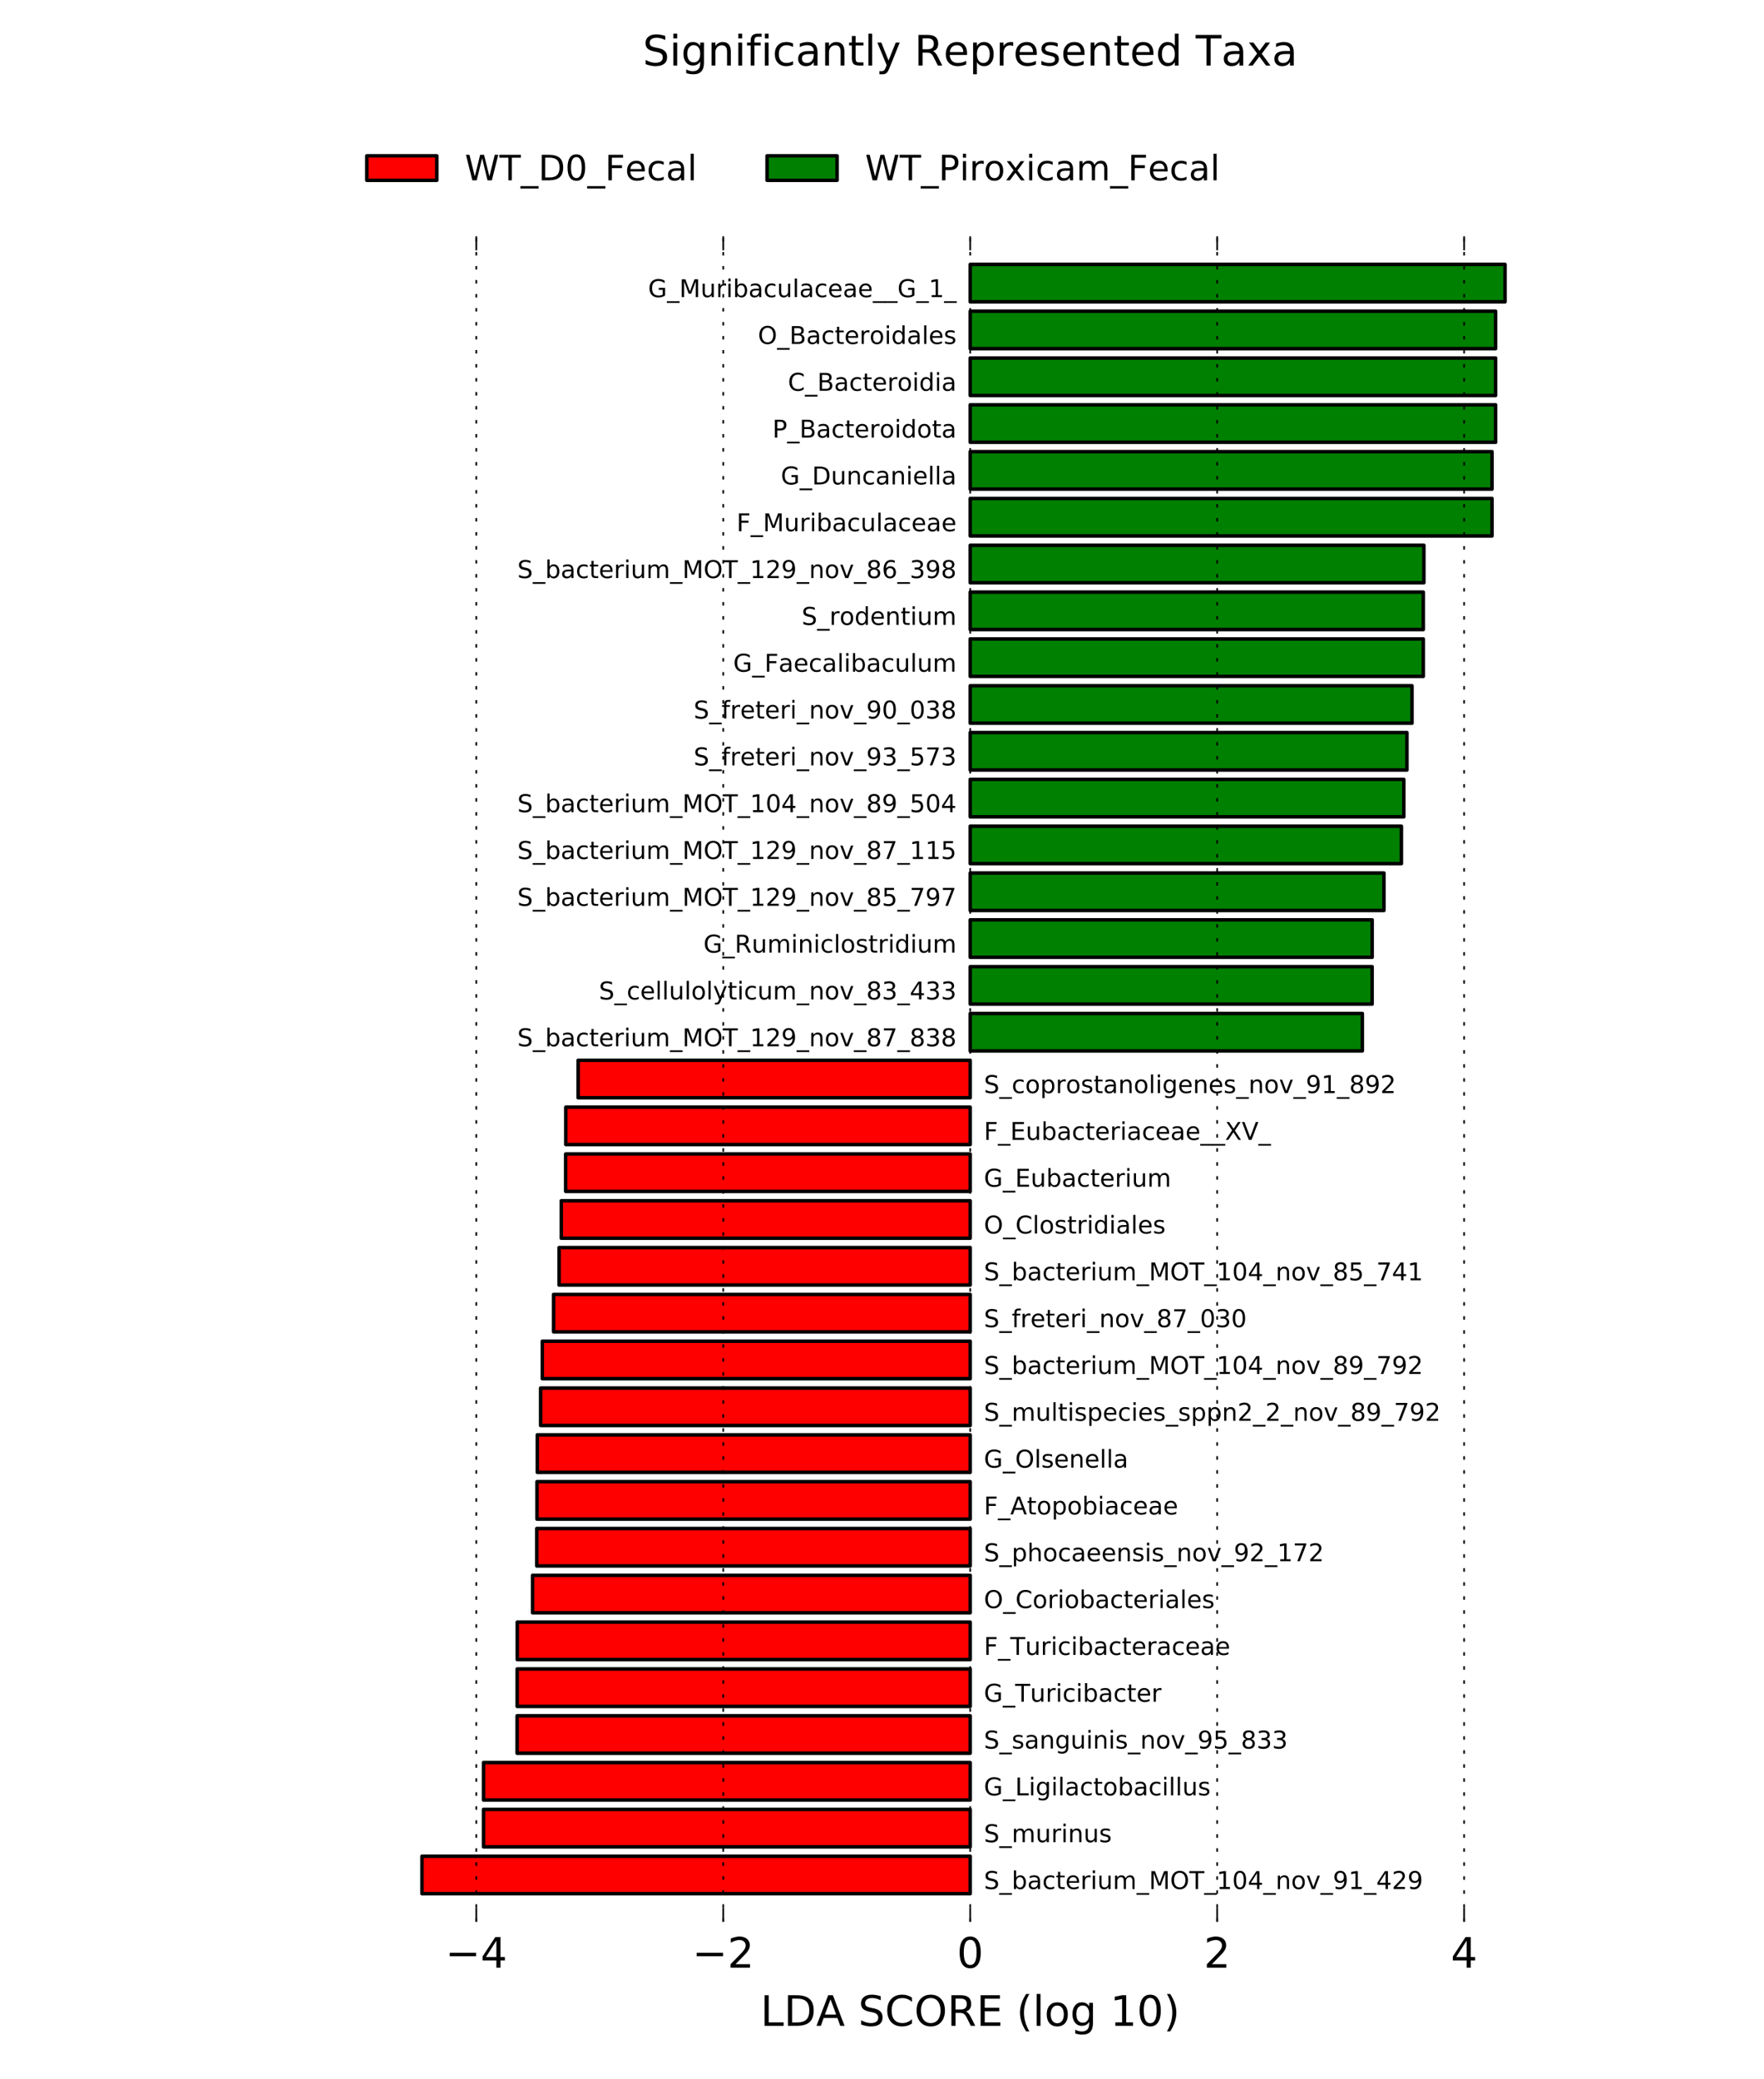 <?xml version="1.0" encoding="utf-8" standalone="no"?>
<!DOCTYPE svg PUBLIC "-//W3C//DTD SVG 1.1//EN"
  "http://www.w3.org/Graphics/SVG/1.1/DTD/svg11.dtd">
<!-- Created with matplotlib (http://matplotlib.org/) -->
<svg height="594pt" version="1.1" viewBox="0 0 504 594" width="504pt" xmlns="http://www.w3.org/2000/svg" xmlns:xlink="http://www.w3.org/1999/xlink">
 <defs>
  <style type="text/css">
*{stroke-linecap:butt;stroke-linejoin:round;stroke-miterlimit:100000;}
  </style>
 </defs>
 <g id="figure_1">
  <g id="patch_1">
   <path d="M 0 594 
L 504 594 
L 504 0 
L 0 0 
z
" style="fill:#ffffff;"/>
  </g>
  <g id="axes_1">
   <g id="patch_2">
    <path clip-path="url(#p951b5b60f7)" d="M 120.56 540.975 
L 277.2 540.975 
L 277.2 530.275 
L 120.56 530.275 
z
" style="fill:#ff0000;stroke:#000000;stroke-linejoin:miter;"/>
   </g>
   <g id="patch_3">
    <path clip-path="url(#p951b5b60f7)" d="M 138.149 527.6 
L 277.2 527.6 
L 277.2 516.9 
L 138.149 516.9 
z
" style="fill:#ff0000;stroke:#000000;stroke-linejoin:miter;"/>
   </g>
   <g id="patch_4">
    <path clip-path="url(#p951b5b60f7)" d="M 138.149 514.225 
L 277.2 514.225 
L 277.2 503.525 
L 138.149 503.525 
z
" style="fill:#ff0000;stroke:#000000;stroke-linejoin:miter;"/>
   </g>
   <g id="patch_5">
    <path clip-path="url(#p951b5b60f7)" d="M 147.749 500.85 
L 277.2 500.85 
L 277.2 490.15 
L 147.749 490.15 
z
" style="fill:#ff0000;stroke:#000000;stroke-linejoin:miter;"/>
   </g>
   <g id="patch_6">
    <path clip-path="url(#p951b5b60f7)" d="M 147.765 487.475 
L 277.2 487.475 
L 277.2 476.775 
L 147.765 476.775 
z
" style="fill:#ff0000;stroke:#000000;stroke-linejoin:miter;"/>
   </g>
   <g id="patch_7">
    <path clip-path="url(#p951b5b60f7)" d="M 147.79 474.1 
L 277.2 474.1 
L 277.2 463.4 
L 147.79 463.4 
z
" style="fill:#ff0000;stroke:#000000;stroke-linejoin:miter;"/>
   </g>
   <g id="patch_8">
    <path clip-path="url(#p951b5b60f7)" d="M 152.163 460.725 
L 277.2 460.725 
L 277.2 450.025 
L 152.163 450.025 
z
" style="fill:#ff0000;stroke:#000000;stroke-linejoin:miter;"/>
   </g>
   <g id="patch_9">
    <path clip-path="url(#p951b5b60f7)" d="M 153.364 447.35 
L 277.2 447.35 
L 277.2 436.65 
L 153.364 436.65 
z
" style="fill:#ff0000;stroke:#000000;stroke-linejoin:miter;"/>
   </g>
   <g id="patch_10">
    <path clip-path="url(#p951b5b60f7)" d="M 153.425 433.975 
L 277.2 433.975 
L 277.2 423.275 
L 153.425 423.275 
z
" style="fill:#ff0000;stroke:#000000;stroke-linejoin:miter;"/>
   </g>
   <g id="patch_11">
    <path clip-path="url(#p951b5b60f7)" d="M 153.51 420.6 
L 277.2 420.6 
L 277.2 409.9 
L 153.51 409.9 
z
" style="fill:#ff0000;stroke:#000000;stroke-linejoin:miter;"/>
   </g>
   <g id="patch_12">
    <path clip-path="url(#p951b5b60f7)" d="M 154.462 407.225 
L 277.2 407.225 
L 277.2 396.525 
L 154.462 396.525 
z
" style="fill:#ff0000;stroke:#000000;stroke-linejoin:miter;"/>
   </g>
   <g id="patch_13">
    <path clip-path="url(#p951b5b60f7)" d="M 154.944 393.85 
L 277.2 393.85 
L 277.2 383.15 
L 154.944 383.15 
z
" style="fill:#ff0000;stroke:#000000;stroke-linejoin:miter;"/>
   </g>
   <g id="patch_14">
    <path clip-path="url(#p951b5b60f7)" d="M 158.17 380.475 
L 277.2 380.475 
L 277.2 369.775 
L 158.17 369.775 
z
" style="fill:#ff0000;stroke:#000000;stroke-linejoin:miter;"/>
   </g>
   <g id="patch_15">
    <path clip-path="url(#p951b5b60f7)" d="M 159.739 367.1 
L 277.2 367.1 
L 277.2 356.4 
L 159.739 356.4 
z
" style="fill:#ff0000;stroke:#000000;stroke-linejoin:miter;"/>
   </g>
   <g id="patch_16">
    <path clip-path="url(#p951b5b60f7)" d="M 160.359 353.725 
L 277.2 353.725 
L 277.2 343.025 
L 160.359 343.025 
z
" style="fill:#ff0000;stroke:#000000;stroke-linejoin:miter;"/>
   </g>
   <g id="patch_17">
    <path clip-path="url(#p951b5b60f7)" d="M 161.615 340.35 
L 277.2 340.35 
L 277.2 329.65 
L 161.615 329.65 
z
" style="fill:#ff0000;stroke:#000000;stroke-linejoin:miter;"/>
   </g>
   <g id="patch_18">
    <path clip-path="url(#p951b5b60f7)" d="M 161.649 326.975 
L 277.2 326.975 
L 277.2 316.275 
L 161.649 316.275 
z
" style="fill:#ff0000;stroke:#000000;stroke-linejoin:miter;"/>
   </g>
   <g id="patch_19">
    <path clip-path="url(#p951b5b60f7)" d="M 165.179 313.6 
L 277.2 313.6 
L 277.2 302.9 
L 165.179 302.9 
z
" style="fill:#ff0000;stroke:#000000;stroke-linejoin:miter;"/>
   </g>
   <g id="patch_20">
    <path clip-path="url(#p951b5b60f7)" d="M 277.2 300.225 
L 389.241 300.225 
L 389.241 289.525 
L 277.2 289.525 
z
" style="fill:#008000;stroke:#000000;stroke-linejoin:miter;"/>
   </g>
   <g id="patch_21">
    <path clip-path="url(#p951b5b60f7)" d="M 277.2 286.85 
L 392.036 286.85 
L 392.036 276.15 
L 277.2 276.15 
z
" style="fill:#008000;stroke:#000000;stroke-linejoin:miter;"/>
   </g>
   <g id="patch_22">
    <path clip-path="url(#p951b5b60f7)" d="M 277.2 273.475 
L 392.046 273.475 
L 392.046 262.775 
L 277.2 262.775 
z
" style="fill:#008000;stroke:#000000;stroke-linejoin:miter;"/>
   </g>
   <g id="patch_23">
    <path clip-path="url(#p951b5b60f7)" d="M 277.2 260.1 
L 395.41 260.1 
L 395.41 249.4 
L 277.2 249.4 
z
" style="fill:#008000;stroke:#000000;stroke-linejoin:miter;"/>
   </g>
   <g id="patch_24">
    <path clip-path="url(#p951b5b60f7)" d="M 277.2 246.725 
L 400.403 246.725 
L 400.403 236.025 
L 277.2 236.025 
z
" style="fill:#008000;stroke:#000000;stroke-linejoin:miter;"/>
   </g>
   <g id="patch_25">
    <path clip-path="url(#p951b5b60f7)" d="M 277.2 233.35 
L 401.087 233.35 
L 401.087 222.65 
L 277.2 222.65 
z
" style="fill:#008000;stroke:#000000;stroke-linejoin:miter;"/>
   </g>
   <g id="patch_26">
    <path clip-path="url(#p951b5b60f7)" d="M 277.2 219.975 
L 401.986 219.975 
L 401.986 209.275 
L 277.2 209.275 
z
" style="fill:#008000;stroke:#000000;stroke-linejoin:miter;"/>
   </g>
   <g id="patch_27">
    <path clip-path="url(#p951b5b60f7)" d="M 277.2 206.6 
L 403.431 206.6 
L 403.431 195.9 
L 277.2 195.9 
z
" style="fill:#008000;stroke:#000000;stroke-linejoin:miter;"/>
   </g>
   <g id="patch_28">
    <path clip-path="url(#p951b5b60f7)" d="M 277.2 193.225 
L 406.653 193.225 
L 406.653 182.525 
L 277.2 182.525 
z
" style="fill:#008000;stroke:#000000;stroke-linejoin:miter;"/>
   </g>
   <g id="patch_29">
    <path clip-path="url(#p951b5b60f7)" d="M 277.2 179.85 
L 406.653 179.85 
L 406.653 169.15 
L 277.2 169.15 
z
" style="fill:#008000;stroke:#000000;stroke-linejoin:miter;"/>
   </g>
   <g id="patch_30">
    <path clip-path="url(#p951b5b60f7)" d="M 277.2 166.475 
L 406.819 166.475 
L 406.819 155.775 
L 277.2 155.775 
z
" style="fill:#008000;stroke:#000000;stroke-linejoin:miter;"/>
   </g>
   <g id="patch_31">
    <path clip-path="url(#p951b5b60f7)" d="M 277.2 153.1 
L 426.288 153.1 
L 426.288 142.4 
L 277.2 142.4 
z
" style="fill:#008000;stroke:#000000;stroke-linejoin:miter;"/>
   </g>
   <g id="patch_32">
    <path clip-path="url(#p951b5b60f7)" d="M 277.2 139.725 
L 426.288 139.725 
L 426.288 129.025 
L 277.2 129.025 
z
" style="fill:#008000;stroke:#000000;stroke-linejoin:miter;"/>
   </g>
   <g id="patch_33">
    <path clip-path="url(#p951b5b60f7)" d="M 277.2 126.35 
L 427.32 126.35 
L 427.32 115.65 
L 277.2 115.65 
z
" style="fill:#008000;stroke:#000000;stroke-linejoin:miter;"/>
   </g>
   <g id="patch_34">
    <path clip-path="url(#p951b5b60f7)" d="M 277.2 112.975 
L 427.32 112.975 
L 427.32 102.275 
L 277.2 102.275 
z
" style="fill:#008000;stroke:#000000;stroke-linejoin:miter;"/>
   </g>
   <g id="patch_35">
    <path clip-path="url(#p951b5b60f7)" d="M 277.2 99.6 
L 427.32 99.6 
L 427.32 88.9 
L 277.2 88.9 
z
" style="fill:#008000;stroke:#000000;stroke-linejoin:miter;"/>
   </g>
   <g id="patch_36">
    <path clip-path="url(#p951b5b60f7)" d="M 277.2 86.225 
L 430.017 86.225 
L 430.017 75.525 
L 277.2 75.525 
z
" style="fill:#008000;stroke:#000000;stroke-linejoin:miter;"/>
   </g>
   <g id="matplotlib.axis_1">
    <g id="xtick_1">
     <g id="line2d_1">
      <path clip-path="url(#p951b5b60f7)" d="M 136.08 549 
L 136.08 67.5 
" style="fill:none;stroke:#000000;stroke-dasharray:1,3;stroke-dashoffset:0.0;stroke-width:0.5;"/>
     </g>
     <g id="line2d_2">
      <defs>
       <path d="M 0 0 
L 0 -4 
" id="m3df598f6f6" style="stroke:#000000;stroke-width:0.5;"/>
      </defs>
      <g>
       <use style="stroke:#000000;stroke-width:0.5;" x="136.08" xlink:href="#m3df598f6f6" y="549.0"/>
      </g>
     </g>
     <g id="line2d_3">
      <defs>
       <path d="M 0 0 
L 0 4 
" id="m401ff428d5" style="stroke:#000000;stroke-width:0.5;"/>
      </defs>
      <g>
       <use style="stroke:#000000;stroke-width:0.5;" x="136.08" xlink:href="#m401ff428d5" y="67.5"/>
      </g>
     </g>
     <g id="text_1">
      <!-- −4 -->
      <defs>
       <path d="M 10.594 35.5 
L 73.188 35.5 
L 73.188 27.203 
L 10.594 27.203 
z
" id="BitstreamVeraSans-Roman-2212"/>
       <path d="M 37.797 64.312 
L 12.891 25.391 
L 37.797 25.391 
z
M 35.203 72.906 
L 47.609 72.906 
L 47.609 25.391 
L 58.016 25.391 
L 58.016 17.188 
L 47.609 17.188 
L 47.609 0 
L 37.797 0 
L 37.797 17.188 
L 4.891 17.188 
L 4.891 26.703 
z
" id="BitstreamVeraSans-Roman-34"/>
      </defs>
      <g transform="translate(127.235 562.118)scale(0.12 -0.12)">
       <use xlink:href="#BitstreamVeraSans-Roman-2212"/>
       <use x="83.789" xlink:href="#BitstreamVeraSans-Roman-34"/>
      </g>
     </g>
    </g>
    <g id="xtick_2">
     <g id="line2d_4">
      <path clip-path="url(#p951b5b60f7)" d="M 206.64 549 
L 206.64 67.5 
" style="fill:none;stroke:#000000;stroke-dasharray:1,3;stroke-dashoffset:0.0;stroke-width:0.5;"/>
     </g>
     <g id="line2d_5">
      <g>
       <use style="stroke:#000000;stroke-width:0.5;" x="206.64" xlink:href="#m3df598f6f6" y="549.0"/>
      </g>
     </g>
     <g id="line2d_6">
      <g>
       <use style="stroke:#000000;stroke-width:0.5;" x="206.64" xlink:href="#m401ff428d5" y="67.5"/>
      </g>
     </g>
     <g id="text_2">
      <!-- −2 -->
      <defs>
       <path d="M 19.188 8.297 
L 53.609 8.297 
L 53.609 0 
L 7.328 0 
L 7.328 8.297 
Q 12.938 14.109 22.625 23.891 
Q 32.328 33.688 34.812 36.531 
Q 39.547 41.844 41.422 45.531 
Q 43.312 49.219 43.312 52.781 
Q 43.312 58.594 39.234 62.25 
Q 35.156 65.922 28.609 65.922 
Q 23.969 65.922 18.812 64.312 
Q 13.672 62.703 7.812 59.422 
L 7.812 69.391 
Q 13.766 71.781 18.938 73 
Q 24.125 74.219 28.422 74.219 
Q 39.75 74.219 46.484 68.547 
Q 53.219 62.891 53.219 53.422 
Q 53.219 48.922 51.531 44.891 
Q 49.859 40.875 45.406 35.406 
Q 44.188 33.984 37.641 27.219 
Q 31.109 20.453 19.188 8.297 
" id="BitstreamVeraSans-Roman-32"/>
      </defs>
      <g transform="translate(197.795 562.118)scale(0.12 -0.12)">
       <use xlink:href="#BitstreamVeraSans-Roman-2212"/>
       <use x="83.789" xlink:href="#BitstreamVeraSans-Roman-32"/>
      </g>
     </g>
    </g>
    <g id="xtick_3">
     <g id="line2d_7">
      <path clip-path="url(#p951b5b60f7)" d="M 277.2 549 
L 277.2 67.5 
" style="fill:none;stroke:#000000;stroke-dasharray:1,3;stroke-dashoffset:0.0;stroke-width:0.5;"/>
     </g>
     <g id="line2d_8">
      <g>
       <use style="stroke:#000000;stroke-width:0.5;" x="277.2" xlink:href="#m3df598f6f6" y="549.0"/>
      </g>
     </g>
     <g id="line2d_9">
      <g>
       <use style="stroke:#000000;stroke-width:0.5;" x="277.2" xlink:href="#m401ff428d5" y="67.5"/>
      </g>
     </g>
     <g id="text_3">
      <!-- 0 -->
      <defs>
       <path d="M 31.781 66.406 
Q 24.172 66.406 20.328 58.906 
Q 16.5 51.422 16.5 36.375 
Q 16.5 21.391 20.328 13.891 
Q 24.172 6.391 31.781 6.391 
Q 39.453 6.391 43.281 13.891 
Q 47.125 21.391 47.125 36.375 
Q 47.125 51.422 43.281 58.906 
Q 39.453 66.406 31.781 66.406 
M 31.781 74.219 
Q 44.047 74.219 50.516 64.516 
Q 56.984 54.828 56.984 36.375 
Q 56.984 17.969 50.516 8.266 
Q 44.047 -1.422 31.781 -1.422 
Q 19.531 -1.422 13.062 8.266 
Q 6.594 17.969 6.594 36.375 
Q 6.594 54.828 13.062 64.516 
Q 19.531 74.219 31.781 74.219 
" id="BitstreamVeraSans-Roman-30"/>
      </defs>
      <g transform="translate(273.382 562.118)scale(0.12 -0.12)">
       <use xlink:href="#BitstreamVeraSans-Roman-30"/>
      </g>
     </g>
    </g>
    <g id="xtick_4">
     <g id="line2d_10">
      <path clip-path="url(#p951b5b60f7)" d="M 347.76 549 
L 347.76 67.5 
" style="fill:none;stroke:#000000;stroke-dasharray:1,3;stroke-dashoffset:0.0;stroke-width:0.5;"/>
     </g>
     <g id="line2d_11">
      <g>
       <use style="stroke:#000000;stroke-width:0.5;" x="347.76" xlink:href="#m3df598f6f6" y="549.0"/>
      </g>
     </g>
     <g id="line2d_12">
      <g>
       <use style="stroke:#000000;stroke-width:0.5;" x="347.76" xlink:href="#m401ff428d5" y="67.5"/>
      </g>
     </g>
     <g id="text_4">
      <!-- 2 -->
      <g transform="translate(343.942 562.118)scale(0.12 -0.12)">
       <use xlink:href="#BitstreamVeraSans-Roman-32"/>
      </g>
     </g>
    </g>
    <g id="xtick_5">
     <g id="line2d_13">
      <path clip-path="url(#p951b5b60f7)" d="M 418.32 549 
L 418.32 67.5 
" style="fill:none;stroke:#000000;stroke-dasharray:1,3;stroke-dashoffset:0.0;stroke-width:0.5;"/>
     </g>
     <g id="line2d_14">
      <g>
       <use style="stroke:#000000;stroke-width:0.5;" x="418.32" xlink:href="#m3df598f6f6" y="549.0"/>
      </g>
     </g>
     <g id="line2d_15">
      <g>
       <use style="stroke:#000000;stroke-width:0.5;" x="418.32" xlink:href="#m401ff428d5" y="67.5"/>
      </g>
     </g>
     <g id="text_5">
      <!-- 4 -->
      <g transform="translate(414.502 562.118)scale(0.12 -0.12)">
       <use xlink:href="#BitstreamVeraSans-Roman-34"/>
      </g>
     </g>
    </g>
    <g id="text_6">
     <!-- LDA SCORE (log 10) -->
     <defs>
      <path id="BitstreamVeraSans-Roman-20"/>
      <path d="M 12.406 8.297 
L 28.516 8.297 
L 28.516 63.922 
L 10.984 60.406 
L 10.984 69.391 
L 28.422 72.906 
L 38.281 72.906 
L 38.281 8.297 
L 54.391 8.297 
L 54.391 0 
L 12.406 0 
z
" id="BitstreamVeraSans-Roman-31"/>
      <path d="M 9.812 72.906 
L 19.672 72.906 
L 19.672 8.297 
L 55.172 8.297 
L 55.172 0 
L 9.812 0 
z
" id="BitstreamVeraSans-Roman-4c"/>
      <path d="M 39.406 66.219 
Q 28.656 66.219 22.328 58.203 
Q 16.016 50.203 16.016 36.375 
Q 16.016 22.609 22.328 14.594 
Q 28.656 6.594 39.406 6.594 
Q 50.141 6.594 56.422 14.594 
Q 62.703 22.609 62.703 36.375 
Q 62.703 50.203 56.422 58.203 
Q 50.141 66.219 39.406 66.219 
M 39.406 74.219 
Q 54.734 74.219 63.906 63.938 
Q 73.094 53.656 73.094 36.375 
Q 73.094 19.141 63.906 8.859 
Q 54.734 -1.422 39.406 -1.422 
Q 24.031 -1.422 14.812 8.828 
Q 5.609 19.094 5.609 36.375 
Q 5.609 53.656 14.812 63.938 
Q 24.031 74.219 39.406 74.219 
" id="BitstreamVeraSans-Roman-4f"/>
      <path d="M 8.016 75.875 
L 15.828 75.875 
Q 23.141 64.359 26.781 53.312 
Q 30.422 42.281 30.422 31.391 
Q 30.422 20.453 26.781 9.375 
Q 23.141 -1.703 15.828 -13.188 
L 8.016 -13.188 
Q 14.5 -2 17.703 9.062 
Q 20.906 20.125 20.906 31.391 
Q 20.906 42.672 17.703 53.656 
Q 14.5 64.656 8.016 75.875 
" id="BitstreamVeraSans-Roman-29"/>
      <path d="M 31 75.875 
Q 24.469 64.656 21.281 53.656 
Q 18.109 42.672 18.109 31.391 
Q 18.109 20.125 21.312 9.062 
Q 24.516 -2 31 -13.188 
L 23.188 -13.188 
Q 15.875 -1.703 12.234 9.375 
Q 8.594 20.453 8.594 31.391 
Q 8.594 42.281 12.203 53.312 
Q 15.828 64.359 23.188 75.875 
z
" id="BitstreamVeraSans-Roman-28"/>
      <path d="M 30.609 48.391 
Q 23.391 48.391 19.188 42.75 
Q 14.984 37.109 14.984 27.297 
Q 14.984 17.484 19.156 11.844 
Q 23.344 6.203 30.609 6.203 
Q 37.797 6.203 41.984 11.859 
Q 46.188 17.531 46.188 27.297 
Q 46.188 37.016 41.984 42.703 
Q 37.797 48.391 30.609 48.391 
M 30.609 56 
Q 42.328 56 49.016 48.375 
Q 55.719 40.766 55.719 27.297 
Q 55.719 13.875 49.016 6.219 
Q 42.328 -1.422 30.609 -1.422 
Q 18.844 -1.422 12.172 6.219 
Q 5.516 13.875 5.516 27.297 
Q 5.516 40.766 12.172 48.375 
Q 18.844 56 30.609 56 
" id="BitstreamVeraSans-Roman-6f"/>
      <path d="M 9.812 72.906 
L 55.906 72.906 
L 55.906 64.594 
L 19.672 64.594 
L 19.672 43.016 
L 54.391 43.016 
L 54.391 34.719 
L 19.672 34.719 
L 19.672 8.297 
L 56.781 8.297 
L 56.781 0 
L 9.812 0 
z
" id="BitstreamVeraSans-Roman-45"/>
      <path d="M 9.422 75.984 
L 18.406 75.984 
L 18.406 0 
L 9.422 0 
z
" id="BitstreamVeraSans-Roman-6c"/>
      <path d="M 44.391 34.188 
Q 47.562 33.109 50.562 29.594 
Q 53.562 26.078 56.594 19.922 
L 66.609 0 
L 56 0 
L 46.688 18.703 
Q 43.062 26.031 39.672 28.422 
Q 36.281 30.812 30.422 30.812 
L 19.672 30.812 
L 19.672 0 
L 9.812 0 
L 9.812 72.906 
L 32.078 72.906 
Q 44.578 72.906 50.734 67.672 
Q 56.891 62.453 56.891 51.906 
Q 56.891 45.016 53.688 40.469 
Q 50.484 35.938 44.391 34.188 
M 19.672 64.797 
L 19.672 38.922 
L 32.078 38.922 
Q 39.203 38.922 42.844 42.219 
Q 46.484 45.516 46.484 51.906 
Q 46.484 58.297 42.844 61.547 
Q 39.203 64.797 32.078 64.797 
z
" id="BitstreamVeraSans-Roman-52"/>
      <path d="M 19.672 64.797 
L 19.672 8.109 
L 31.594 8.109 
Q 46.688 8.109 53.688 14.938 
Q 60.688 21.781 60.688 36.531 
Q 60.688 51.172 53.688 57.984 
Q 46.688 64.797 31.594 64.797 
z
M 9.812 72.906 
L 30.078 72.906 
Q 51.266 72.906 61.172 64.094 
Q 71.094 55.281 71.094 36.531 
Q 71.094 17.672 61.125 8.828 
Q 51.172 0 30.078 0 
L 9.812 0 
z
" id="BitstreamVeraSans-Roman-44"/>
      <path d="M 64.406 67.281 
L 64.406 56.891 
Q 59.422 61.531 53.781 63.812 
Q 48.141 66.109 41.797 66.109 
Q 29.297 66.109 22.656 58.469 
Q 16.016 50.828 16.016 36.375 
Q 16.016 21.969 22.656 14.328 
Q 29.297 6.688 41.797 6.688 
Q 48.141 6.688 53.781 8.984 
Q 59.422 11.281 64.406 15.922 
L 64.406 5.609 
Q 59.234 2.094 53.438 0.328 
Q 47.656 -1.422 41.219 -1.422 
Q 24.656 -1.422 15.125 8.703 
Q 5.609 18.844 5.609 36.375 
Q 5.609 53.953 15.125 64.078 
Q 24.656 74.219 41.219 74.219 
Q 47.75 74.219 53.531 72.484 
Q 59.328 70.75 64.406 67.281 
" id="BitstreamVeraSans-Roman-43"/>
      <path d="M 34.188 63.188 
L 20.797 26.906 
L 47.609 26.906 
z
M 28.609 72.906 
L 39.797 72.906 
L 67.578 0 
L 57.328 0 
L 50.688 18.703 
L 17.828 18.703 
L 11.188 0 
L 0.781 0 
z
" id="BitstreamVeraSans-Roman-41"/>
      <path d="M 45.406 27.984 
Q 45.406 37.75 41.375 43.109 
Q 37.359 48.484 30.078 48.484 
Q 22.859 48.484 18.828 43.109 
Q 14.797 37.75 14.797 27.984 
Q 14.797 18.266 18.828 12.891 
Q 22.859 7.516 30.078 7.516 
Q 37.359 7.516 41.375 12.891 
Q 45.406 18.266 45.406 27.984 
M 54.391 6.781 
Q 54.391 -7.172 48.188 -13.984 
Q 42 -20.797 29.203 -20.797 
Q 24.469 -20.797 20.266 -20.094 
Q 16.062 -19.391 12.109 -17.922 
L 12.109 -9.188 
Q 16.062 -11.328 19.922 -12.344 
Q 23.781 -13.375 27.781 -13.375 
Q 36.625 -13.375 41.016 -8.766 
Q 45.406 -4.156 45.406 5.172 
L 45.406 9.625 
Q 42.625 4.781 38.281 2.391 
Q 33.938 0 27.875 0 
Q 17.828 0 11.672 7.656 
Q 5.516 15.328 5.516 27.984 
Q 5.516 40.672 11.672 48.328 
Q 17.828 56 27.875 56 
Q 33.938 56 38.281 53.609 
Q 42.625 51.219 45.406 46.391 
L 45.406 54.688 
L 54.391 54.688 
z
" id="BitstreamVeraSans-Roman-67"/>
      <path d="M 53.516 70.516 
L 53.516 60.891 
Q 47.906 63.578 42.922 64.891 
Q 37.938 66.219 33.297 66.219 
Q 25.25 66.219 20.875 63.094 
Q 16.5 59.969 16.5 54.203 
Q 16.5 49.359 19.406 46.891 
Q 22.312 44.438 30.422 42.922 
L 36.375 41.703 
Q 47.406 39.594 52.656 34.297 
Q 57.906 29 57.906 20.125 
Q 57.906 9.516 50.797 4.047 
Q 43.703 -1.422 29.984 -1.422 
Q 24.812 -1.422 18.969 -0.25 
Q 13.141 0.922 6.891 3.219 
L 6.891 13.375 
Q 12.891 10.016 18.656 8.297 
Q 24.422 6.594 29.984 6.594 
Q 38.422 6.594 43.016 9.906 
Q 47.609 13.234 47.609 19.391 
Q 47.609 24.75 44.312 27.781 
Q 41.016 30.812 33.5 32.328 
L 27.484 33.5 
Q 16.453 35.688 11.516 40.375 
Q 6.594 45.062 6.594 53.422 
Q 6.594 63.094 13.406 68.656 
Q 20.219 74.219 32.172 74.219 
Q 37.312 74.219 42.625 73.281 
Q 47.953 72.359 53.516 70.516 
" id="BitstreamVeraSans-Roman-53"/>
     </defs>
     <g transform="translate(217.267 578.732)scale(0.12 -0.12)">
      <use xlink:href="#BitstreamVeraSans-Roman-4c"/>
      <use x="55.713" xlink:href="#BitstreamVeraSans-Roman-44"/>
      <use x="132.699" xlink:href="#BitstreamVeraSans-Roman-41"/>
      <use x="201.107" xlink:href="#BitstreamVeraSans-Roman-20"/>
      <use x="232.895" xlink:href="#BitstreamVeraSans-Roman-53"/>
      <use x="296.371" xlink:href="#BitstreamVeraSans-Roman-43"/>
      <use x="366.195" xlink:href="#BitstreamVeraSans-Roman-4f"/>
      <use x="444.906" xlink:href="#BitstreamVeraSans-Roman-52"/>
      <use x="514.389" xlink:href="#BitstreamVeraSans-Roman-45"/>
      <use x="577.572" xlink:href="#BitstreamVeraSans-Roman-20"/>
      <use x="609.359" xlink:href="#BitstreamVeraSans-Roman-28"/>
      <use x="648.373" xlink:href="#BitstreamVeraSans-Roman-6c"/>
      <use x="676.156" xlink:href="#BitstreamVeraSans-Roman-6f"/>
      <use x="737.338" xlink:href="#BitstreamVeraSans-Roman-67"/>
      <use x="800.814" xlink:href="#BitstreamVeraSans-Roman-20"/>
      <use x="832.602" xlink:href="#BitstreamVeraSans-Roman-31"/>
      <use x="896.225" xlink:href="#BitstreamVeraSans-Roman-30"/>
      <use x="959.848" xlink:href="#BitstreamVeraSans-Roman-29"/>
     </g>
    </g>
   </g>
   <g id="matplotlib.axis_2"/>
   <g id="text_7">
    <!-- S_bacterium_MOT_104_nov_91_429 -->
    <defs>
     <path d="M 9.812 72.906 
L 24.516 72.906 
L 43.109 23.297 
L 61.812 72.906 
L 76.516 72.906 
L 76.516 0 
L 66.891 0 
L 66.891 64.016 
L 48.094 14.016 
L 38.188 14.016 
L 19.391 64.016 
L 19.391 0 
L 9.812 0 
z
" id="BitstreamVeraSans-Roman-4d"/>
     <path d="M 50.984 -16.609 
L 50.984 -23.578 
L -0.984 -23.578 
L -0.984 -16.609 
z
" id="BitstreamVeraSans-Roman-5f"/>
     <path d="M 54.891 33.016 
L 54.891 0 
L 45.906 0 
L 45.906 32.719 
Q 45.906 40.484 42.875 44.328 
Q 39.844 48.188 33.797 48.188 
Q 26.516 48.188 22.312 43.547 
Q 18.109 38.922 18.109 30.906 
L 18.109 0 
L 9.078 0 
L 9.078 54.688 
L 18.109 54.688 
L 18.109 46.188 
Q 21.344 51.125 25.703 53.562 
Q 30.078 56 35.797 56 
Q 45.219 56 50.047 50.172 
Q 54.891 44.344 54.891 33.016 
" id="BitstreamVeraSans-Roman-6e"/>
     <path d="M 41.109 46.297 
Q 39.594 47.172 37.812 47.578 
Q 36.031 48 33.891 48 
Q 26.266 48 22.188 43.047 
Q 18.109 38.094 18.109 28.812 
L 18.109 0 
L 9.078 0 
L 9.078 54.688 
L 18.109 54.688 
L 18.109 46.188 
Q 20.953 51.172 25.484 53.578 
Q 30.031 56 36.531 56 
Q 37.453 56 38.578 55.875 
Q 39.703 55.766 41.062 55.516 
z
" id="BitstreamVeraSans-Roman-72"/>
     <path d="M 10.984 1.516 
L 10.984 10.5 
Q 14.703 8.734 18.5 7.812 
Q 22.312 6.891 25.984 6.891 
Q 35.75 6.891 40.891 13.453 
Q 46.047 20.016 46.781 33.406 
Q 43.953 29.203 39.594 26.953 
Q 35.25 24.703 29.984 24.703 
Q 19.047 24.703 12.672 31.312 
Q 6.297 37.938 6.297 49.422 
Q 6.297 60.641 12.938 67.422 
Q 19.578 74.219 30.609 74.219 
Q 43.266 74.219 49.922 64.516 
Q 56.594 54.828 56.594 36.375 
Q 56.594 19.141 48.406 8.859 
Q 40.234 -1.422 26.422 -1.422 
Q 22.703 -1.422 18.891 -0.688 
Q 15.094 0.047 10.984 1.516 
M 30.609 32.422 
Q 37.25 32.422 41.125 36.953 
Q 45.016 41.5 45.016 49.422 
Q 45.016 57.281 41.125 61.844 
Q 37.25 66.406 30.609 66.406 
Q 23.969 66.406 20.094 61.844 
Q 16.219 57.281 16.219 49.422 
Q 16.219 41.5 20.094 36.953 
Q 23.969 32.422 30.609 32.422 
" id="BitstreamVeraSans-Roman-39"/>
     <path d="M 2.984 54.688 
L 12.5 54.688 
L 29.594 8.797 
L 46.688 54.688 
L 56.203 54.688 
L 35.688 0 
L 23.484 0 
z
" id="BitstreamVeraSans-Roman-76"/>
     <path d="M 9.422 54.688 
L 18.406 54.688 
L 18.406 0 
L 9.422 0 
z
M 9.422 75.984 
L 18.406 75.984 
L 18.406 64.594 
L 9.422 64.594 
z
" id="BitstreamVeraSans-Roman-69"/>
     <path d="M 52 44.188 
Q 55.375 50.25 60.062 53.125 
Q 64.75 56 71.094 56 
Q 79.641 56 84.281 50.016 
Q 88.922 44.047 88.922 33.016 
L 88.922 0 
L 79.891 0 
L 79.891 32.719 
Q 79.891 40.578 77.094 44.375 
Q 74.312 48.188 68.609 48.188 
Q 61.625 48.188 57.562 43.547 
Q 53.516 38.922 53.516 30.906 
L 53.516 0 
L 44.484 0 
L 44.484 32.719 
Q 44.484 40.625 41.703 44.406 
Q 38.922 48.188 33.109 48.188 
Q 26.219 48.188 22.156 43.531 
Q 18.109 38.875 18.109 30.906 
L 18.109 0 
L 9.078 0 
L 9.078 54.688 
L 18.109 54.688 
L 18.109 46.188 
Q 21.188 51.219 25.484 53.609 
Q 29.781 56 35.688 56 
Q 41.656 56 45.828 52.969 
Q 50 49.953 52 44.188 
" id="BitstreamVeraSans-Roman-6d"/>
     <path d="M 56.203 29.594 
L 56.203 25.203 
L 14.891 25.203 
Q 15.484 15.922 20.484 11.062 
Q 25.484 6.203 34.422 6.203 
Q 39.594 6.203 44.453 7.469 
Q 49.312 8.734 54.109 11.281 
L 54.109 2.781 
Q 49.266 0.734 44.188 -0.344 
Q 39.109 -1.422 33.891 -1.422 
Q 20.797 -1.422 13.156 6.188 
Q 5.516 13.812 5.516 26.812 
Q 5.516 40.234 12.766 48.109 
Q 20.016 56 32.328 56 
Q 43.359 56 49.781 48.891 
Q 56.203 41.797 56.203 29.594 
M 47.219 32.234 
Q 47.125 39.594 43.094 43.984 
Q 39.062 48.391 32.422 48.391 
Q 24.906 48.391 20.391 44.141 
Q 15.875 39.891 15.188 32.172 
z
" id="BitstreamVeraSans-Roman-65"/>
     <path d="M -0.297 72.906 
L 61.375 72.906 
L 61.375 64.594 
L 35.5 64.594 
L 35.5 0 
L 25.594 0 
L 25.594 64.594 
L -0.297 64.594 
z
" id="BitstreamVeraSans-Roman-54"/>
     <path d="M 18.312 70.219 
L 18.312 54.688 
L 36.812 54.688 
L 36.812 47.703 
L 18.312 47.703 
L 18.312 18.016 
Q 18.312 11.328 20.141 9.422 
Q 21.969 7.516 27.594 7.516 
L 36.812 7.516 
L 36.812 0 
L 27.594 0 
Q 17.188 0 13.234 3.875 
Q 9.281 7.766 9.281 18.016 
L 9.281 47.703 
L 2.688 47.703 
L 2.688 54.688 
L 9.281 54.688 
L 9.281 70.219 
z
" id="BitstreamVeraSans-Roman-74"/>
     <path d="M 8.5 21.578 
L 8.5 54.688 
L 17.484 54.688 
L 17.484 21.922 
Q 17.484 14.156 20.5 10.266 
Q 23.531 6.391 29.594 6.391 
Q 36.859 6.391 41.078 11.031 
Q 45.312 15.672 45.312 23.688 
L 45.312 54.688 
L 54.297 54.688 
L 54.297 0 
L 45.312 0 
L 45.312 8.406 
Q 42.047 3.422 37.719 1 
Q 33.406 -1.422 27.688 -1.422 
Q 18.266 -1.422 13.375 4.438 
Q 8.5 10.297 8.5 21.578 
" id="BitstreamVeraSans-Roman-75"/>
     <path d="M 34.281 27.484 
Q 23.391 27.484 19.188 25 
Q 14.984 22.516 14.984 16.5 
Q 14.984 11.719 18.141 8.906 
Q 21.297 6.109 26.703 6.109 
Q 34.188 6.109 38.703 11.406 
Q 43.219 16.703 43.219 25.484 
L 43.219 27.484 
z
M 52.203 31.203 
L 52.203 0 
L 43.219 0 
L 43.219 8.297 
Q 40.141 3.328 35.547 0.953 
Q 30.953 -1.422 24.312 -1.422 
Q 15.922 -1.422 10.953 3.297 
Q 6 8.016 6 15.922 
Q 6 25.141 12.172 29.828 
Q 18.359 34.516 30.609 34.516 
L 43.219 34.516 
L 43.219 35.406 
Q 43.219 41.609 39.141 45 
Q 35.062 48.391 27.688 48.391 
Q 23 48.391 18.547 47.266 
Q 14.109 46.141 10.016 43.891 
L 10.016 52.203 
Q 14.938 54.109 19.578 55.047 
Q 24.219 56 28.609 56 
Q 40.484 56 46.344 49.844 
Q 52.203 43.703 52.203 31.203 
" id="BitstreamVeraSans-Roman-61"/>
     <path d="M 48.781 52.594 
L 48.781 44.188 
Q 44.969 46.297 41.141 47.344 
Q 37.312 48.391 33.406 48.391 
Q 24.656 48.391 19.812 42.844 
Q 14.984 37.312 14.984 27.297 
Q 14.984 17.281 19.812 11.734 
Q 24.656 6.203 33.406 6.203 
Q 37.312 6.203 41.141 7.25 
Q 44.969 8.297 48.781 10.406 
L 48.781 2.094 
Q 45.016 0.344 40.984 -0.531 
Q 36.969 -1.422 32.422 -1.422 
Q 20.062 -1.422 12.781 6.344 
Q 5.516 14.109 5.516 27.297 
Q 5.516 40.672 12.859 48.328 
Q 20.219 56 33.016 56 
Q 37.156 56 41.109 55.141 
Q 45.062 54.297 48.781 52.594 
" id="BitstreamVeraSans-Roman-63"/>
     <path d="M 48.688 27.297 
Q 48.688 37.203 44.609 42.844 
Q 40.531 48.484 33.406 48.484 
Q 26.266 48.484 22.188 42.844 
Q 18.109 37.203 18.109 27.297 
Q 18.109 17.391 22.188 11.75 
Q 26.266 6.109 33.406 6.109 
Q 40.531 6.109 44.609 11.75 
Q 48.688 17.391 48.688 27.297 
M 18.109 46.391 
Q 20.953 51.266 25.266 53.625 
Q 29.594 56 35.594 56 
Q 45.562 56 51.781 48.094 
Q 58.016 40.188 58.016 27.297 
Q 58.016 14.406 51.781 6.484 
Q 45.562 -1.422 35.594 -1.422 
Q 29.594 -1.422 25.266 0.953 
Q 20.953 3.328 18.109 8.203 
L 18.109 0 
L 9.078 0 
L 9.078 75.984 
L 18.109 75.984 
z
" id="BitstreamVeraSans-Roman-62"/>
    </defs>
    <g transform="translate(281.116 539.638)scale(0.07 -0.07)">
     <use xlink:href="#BitstreamVeraSans-Roman-53"/>
     <use x="63.477" xlink:href="#BitstreamVeraSans-Roman-5f"/>
     <use x="113.477" xlink:href="#BitstreamVeraSans-Roman-62"/>
     <use x="176.953" xlink:href="#BitstreamVeraSans-Roman-61"/>
     <use x="238.232" xlink:href="#BitstreamVeraSans-Roman-63"/>
     <use x="293.213" xlink:href="#BitstreamVeraSans-Roman-74"/>
     <use x="332.422" xlink:href="#BitstreamVeraSans-Roman-65"/>
     <use x="393.945" xlink:href="#BitstreamVeraSans-Roman-72"/>
     <use x="435.059" xlink:href="#BitstreamVeraSans-Roman-69"/>
     <use x="462.842" xlink:href="#BitstreamVeraSans-Roman-75"/>
     <use x="526.221" xlink:href="#BitstreamVeraSans-Roman-6d"/>
     <use x="623.633" xlink:href="#BitstreamVeraSans-Roman-5f"/>
     <use x="673.633" xlink:href="#BitstreamVeraSans-Roman-4d"/>
     <use x="759.912" xlink:href="#BitstreamVeraSans-Roman-4f"/>
     <use x="838.623" xlink:href="#BitstreamVeraSans-Roman-54"/>
     <use x="899.707" xlink:href="#BitstreamVeraSans-Roman-5f"/>
     <use x="949.707" xlink:href="#BitstreamVeraSans-Roman-31"/>
     <use x="1013.33" xlink:href="#BitstreamVeraSans-Roman-30"/>
     <use x="1076.953" xlink:href="#BitstreamVeraSans-Roman-34"/>
     <use x="1140.576" xlink:href="#BitstreamVeraSans-Roman-5f"/>
     <use x="1190.576" xlink:href="#BitstreamVeraSans-Roman-6e"/>
     <use x="1253.955" xlink:href="#BitstreamVeraSans-Roman-6f"/>
     <use x="1315.137" xlink:href="#BitstreamVeraSans-Roman-76"/>
     <use x="1374.316" xlink:href="#BitstreamVeraSans-Roman-5f"/>
     <use x="1424.316" xlink:href="#BitstreamVeraSans-Roman-39"/>
     <use x="1487.939" xlink:href="#BitstreamVeraSans-Roman-31"/>
     <use x="1551.562" xlink:href="#BitstreamVeraSans-Roman-5f"/>
     <use x="1601.562" xlink:href="#BitstreamVeraSans-Roman-34"/>
     <use x="1665.186" xlink:href="#BitstreamVeraSans-Roman-32"/>
     <use x="1728.809" xlink:href="#BitstreamVeraSans-Roman-39"/>
    </g>
   </g>
   <g id="text_8">
    <!-- S_murinus -->
    <defs>
     <path d="M 44.281 53.078 
L 44.281 44.578 
Q 40.484 46.531 36.375 47.5 
Q 32.281 48.484 27.875 48.484 
Q 21.188 48.484 17.844 46.438 
Q 14.5 44.391 14.5 40.281 
Q 14.5 37.156 16.891 35.375 
Q 19.281 33.594 26.516 31.984 
L 29.594 31.297 
Q 39.156 29.25 43.188 25.516 
Q 47.219 21.781 47.219 15.094 
Q 47.219 7.469 41.188 3.016 
Q 35.156 -1.422 24.609 -1.422 
Q 20.219 -1.422 15.453 -0.562 
Q 10.688 0.297 5.422 2 
L 5.422 11.281 
Q 10.406 8.688 15.234 7.391 
Q 20.062 6.109 24.812 6.109 
Q 31.156 6.109 34.562 8.281 
Q 37.984 10.453 37.984 14.406 
Q 37.984 18.062 35.516 20.016 
Q 33.062 21.969 24.703 23.781 
L 21.578 24.516 
Q 13.234 26.266 9.516 29.906 
Q 5.812 33.547 5.812 39.891 
Q 5.812 47.609 11.281 51.797 
Q 16.75 56 26.812 56 
Q 31.781 56 36.172 55.266 
Q 40.578 54.547 44.281 53.078 
" id="BitstreamVeraSans-Roman-73"/>
    </defs>
    <g transform="translate(281.116 526.263)scale(0.07 -0.07)">
     <use xlink:href="#BitstreamVeraSans-Roman-53"/>
     <use x="63.477" xlink:href="#BitstreamVeraSans-Roman-5f"/>
     <use x="113.477" xlink:href="#BitstreamVeraSans-Roman-6d"/>
     <use x="210.889" xlink:href="#BitstreamVeraSans-Roman-75"/>
     <use x="274.268" xlink:href="#BitstreamVeraSans-Roman-72"/>
     <use x="315.381" xlink:href="#BitstreamVeraSans-Roman-69"/>
     <use x="343.164" xlink:href="#BitstreamVeraSans-Roman-6e"/>
     <use x="406.543" xlink:href="#BitstreamVeraSans-Roman-75"/>
     <use x="469.922" xlink:href="#BitstreamVeraSans-Roman-73"/>
    </g>
   </g>
   <g id="text_9">
    <!-- G_Ligilactobacillus -->
    <defs>
     <path d="M 59.516 10.406 
L 59.516 29.984 
L 43.406 29.984 
L 43.406 38.094 
L 69.281 38.094 
L 69.281 6.781 
Q 63.578 2.734 56.688 0.656 
Q 49.812 -1.422 42 -1.422 
Q 24.906 -1.422 15.25 8.562 
Q 5.609 18.562 5.609 36.375 
Q 5.609 54.25 15.25 64.234 
Q 24.906 74.219 42 74.219 
Q 49.125 74.219 55.547 72.453 
Q 61.969 70.703 67.391 67.281 
L 67.391 56.781 
Q 61.922 61.422 55.766 63.766 
Q 49.609 66.109 42.828 66.109 
Q 29.438 66.109 22.719 58.641 
Q 16.016 51.172 16.016 36.375 
Q 16.016 21.625 22.719 14.156 
Q 29.438 6.688 42.828 6.688 
Q 48.047 6.688 52.141 7.594 
Q 56.25 8.5 59.516 10.406 
" id="BitstreamVeraSans-Roman-47"/>
    </defs>
    <g transform="translate(281.116 512.888)scale(0.07 -0.07)">
     <use xlink:href="#BitstreamVeraSans-Roman-47"/>
     <use x="77.49" xlink:href="#BitstreamVeraSans-Roman-5f"/>
     <use x="127.49" xlink:href="#BitstreamVeraSans-Roman-4c"/>
     <use x="183.203" xlink:href="#BitstreamVeraSans-Roman-69"/>
     <use x="210.986" xlink:href="#BitstreamVeraSans-Roman-67"/>
     <use x="274.463" xlink:href="#BitstreamVeraSans-Roman-69"/>
     <use x="302.246" xlink:href="#BitstreamVeraSans-Roman-6c"/>
     <use x="330.029" xlink:href="#BitstreamVeraSans-Roman-61"/>
     <use x="391.309" xlink:href="#BitstreamVeraSans-Roman-63"/>
     <use x="446.289" xlink:href="#BitstreamVeraSans-Roman-74"/>
     <use x="485.498" xlink:href="#BitstreamVeraSans-Roman-6f"/>
     <use x="546.68" xlink:href="#BitstreamVeraSans-Roman-62"/>
     <use x="610.156" xlink:href="#BitstreamVeraSans-Roman-61"/>
     <use x="671.436" xlink:href="#BitstreamVeraSans-Roman-63"/>
     <use x="726.416" xlink:href="#BitstreamVeraSans-Roman-69"/>
     <use x="754.199" xlink:href="#BitstreamVeraSans-Roman-6c"/>
     <use x="781.982" xlink:href="#BitstreamVeraSans-Roman-6c"/>
     <use x="809.766" xlink:href="#BitstreamVeraSans-Roman-75"/>
     <use x="873.145" xlink:href="#BitstreamVeraSans-Roman-73"/>
    </g>
   </g>
   <g id="text_10">
    <!-- S_sanguinis_nov_95_833 -->
    <defs>
     <path d="M 40.578 39.312 
Q 47.656 37.797 51.625 33 
Q 55.609 28.219 55.609 21.188 
Q 55.609 10.406 48.188 4.484 
Q 40.766 -1.422 27.094 -1.422 
Q 22.516 -1.422 17.656 -0.516 
Q 12.797 0.391 7.625 2.203 
L 7.625 11.719 
Q 11.719 9.328 16.594 8.109 
Q 21.484 6.891 26.812 6.891 
Q 36.078 6.891 40.938 10.547 
Q 45.797 14.203 45.797 21.188 
Q 45.797 27.641 41.281 31.266 
Q 36.766 34.906 28.719 34.906 
L 20.219 34.906 
L 20.219 43.016 
L 29.109 43.016 
Q 36.375 43.016 40.234 45.922 
Q 44.094 48.828 44.094 54.297 
Q 44.094 59.906 40.109 62.906 
Q 36.141 65.922 28.719 65.922 
Q 24.656 65.922 20.016 65.031 
Q 15.375 64.156 9.812 62.312 
L 9.812 71.094 
Q 15.438 72.656 20.344 73.438 
Q 25.25 74.219 29.594 74.219 
Q 40.828 74.219 47.359 69.109 
Q 53.906 64.016 53.906 55.328 
Q 53.906 49.266 50.438 45.094 
Q 46.969 40.922 40.578 39.312 
" id="BitstreamVeraSans-Roman-33"/>
     <path d="M 31.781 34.625 
Q 24.75 34.625 20.719 30.859 
Q 16.703 27.094 16.703 20.516 
Q 16.703 13.922 20.719 10.156 
Q 24.75 6.391 31.781 6.391 
Q 38.812 6.391 42.859 10.172 
Q 46.922 13.969 46.922 20.516 
Q 46.922 27.094 42.891 30.859 
Q 38.875 34.625 31.781 34.625 
M 21.922 38.812 
Q 15.578 40.375 12.031 44.719 
Q 8.5 49.078 8.5 55.328 
Q 8.5 64.062 14.719 69.141 
Q 20.953 74.219 31.781 74.219 
Q 42.672 74.219 48.875 69.141 
Q 55.078 64.062 55.078 55.328 
Q 55.078 49.078 51.531 44.719 
Q 48 40.375 41.703 38.812 
Q 48.828 37.156 52.797 32.312 
Q 56.781 27.484 56.781 20.516 
Q 56.781 9.906 50.312 4.234 
Q 43.844 -1.422 31.781 -1.422 
Q 19.734 -1.422 13.25 4.234 
Q 6.781 9.906 6.781 20.516 
Q 6.781 27.484 10.781 32.312 
Q 14.797 37.156 21.922 38.812 
M 18.312 54.391 
Q 18.312 48.734 21.844 45.562 
Q 25.391 42.391 31.781 42.391 
Q 38.141 42.391 41.719 45.562 
Q 45.312 48.734 45.312 54.391 
Q 45.312 60.062 41.719 63.234 
Q 38.141 66.406 31.781 66.406 
Q 25.391 66.406 21.844 63.234 
Q 18.312 60.062 18.312 54.391 
" id="BitstreamVeraSans-Roman-38"/>
     <path d="M 10.797 72.906 
L 49.516 72.906 
L 49.516 64.594 
L 19.828 64.594 
L 19.828 46.734 
Q 21.969 47.469 24.109 47.828 
Q 26.266 48.188 28.422 48.188 
Q 40.625 48.188 47.75 41.5 
Q 54.891 34.812 54.891 23.391 
Q 54.891 11.625 47.562 5.094 
Q 40.234 -1.422 26.906 -1.422 
Q 22.312 -1.422 17.547 -0.641 
Q 12.797 0.141 7.719 1.703 
L 7.719 11.625 
Q 12.109 9.234 16.797 8.062 
Q 21.484 6.891 26.703 6.891 
Q 35.156 6.891 40.078 11.328 
Q 45.016 15.766 45.016 23.391 
Q 45.016 31 40.078 35.438 
Q 35.156 39.891 26.703 39.891 
Q 22.75 39.891 18.812 39.016 
Q 14.891 38.141 10.797 36.281 
z
" id="BitstreamVeraSans-Roman-35"/>
    </defs>
    <g transform="translate(281.116 499.512)scale(0.07 -0.07)">
     <use xlink:href="#BitstreamVeraSans-Roman-53"/>
     <use x="63.477" xlink:href="#BitstreamVeraSans-Roman-5f"/>
     <use x="113.477" xlink:href="#BitstreamVeraSans-Roman-73"/>
     <use x="165.576" xlink:href="#BitstreamVeraSans-Roman-61"/>
     <use x="226.855" xlink:href="#BitstreamVeraSans-Roman-6e"/>
     <use x="290.234" xlink:href="#BitstreamVeraSans-Roman-67"/>
     <use x="353.711" xlink:href="#BitstreamVeraSans-Roman-75"/>
     <use x="417.09" xlink:href="#BitstreamVeraSans-Roman-69"/>
     <use x="444.873" xlink:href="#BitstreamVeraSans-Roman-6e"/>
     <use x="508.252" xlink:href="#BitstreamVeraSans-Roman-69"/>
     <use x="536.035" xlink:href="#BitstreamVeraSans-Roman-73"/>
     <use x="588.135" xlink:href="#BitstreamVeraSans-Roman-5f"/>
     <use x="638.135" xlink:href="#BitstreamVeraSans-Roman-6e"/>
     <use x="701.514" xlink:href="#BitstreamVeraSans-Roman-6f"/>
     <use x="762.695" xlink:href="#BitstreamVeraSans-Roman-76"/>
     <use x="821.875" xlink:href="#BitstreamVeraSans-Roman-5f"/>
     <use x="871.875" xlink:href="#BitstreamVeraSans-Roman-39"/>
     <use x="935.498" xlink:href="#BitstreamVeraSans-Roman-35"/>
     <use x="999.121" xlink:href="#BitstreamVeraSans-Roman-5f"/>
     <use x="1049.121" xlink:href="#BitstreamVeraSans-Roman-38"/>
     <use x="1112.744" xlink:href="#BitstreamVeraSans-Roman-33"/>
     <use x="1176.367" xlink:href="#BitstreamVeraSans-Roman-33"/>
    </g>
   </g>
   <g id="text_11">
    <!-- G_Turicibacter -->
    <g transform="translate(281.116 486.137)scale(0.07 -0.07)">
     <use xlink:href="#BitstreamVeraSans-Roman-47"/>
     <use x="77.49" xlink:href="#BitstreamVeraSans-Roman-5f"/>
     <use x="127.49" xlink:href="#BitstreamVeraSans-Roman-54"/>
     <use x="188.34" xlink:href="#BitstreamVeraSans-Roman-75"/>
     <use x="251.719" xlink:href="#BitstreamVeraSans-Roman-72"/>
     <use x="292.832" xlink:href="#BitstreamVeraSans-Roman-69"/>
     <use x="320.615" xlink:href="#BitstreamVeraSans-Roman-63"/>
     <use x="375.596" xlink:href="#BitstreamVeraSans-Roman-69"/>
     <use x="403.379" xlink:href="#BitstreamVeraSans-Roman-62"/>
     <use x="466.855" xlink:href="#BitstreamVeraSans-Roman-61"/>
     <use x="528.135" xlink:href="#BitstreamVeraSans-Roman-63"/>
     <use x="583.115" xlink:href="#BitstreamVeraSans-Roman-74"/>
     <use x="622.324" xlink:href="#BitstreamVeraSans-Roman-65"/>
     <use x="683.848" xlink:href="#BitstreamVeraSans-Roman-72"/>
    </g>
   </g>
   <g id="text_12">
    <!-- F_Turicibacteraceae -->
    <defs>
     <path d="M 9.812 72.906 
L 51.703 72.906 
L 51.703 64.594 
L 19.672 64.594 
L 19.672 43.109 
L 48.578 43.109 
L 48.578 34.812 
L 19.672 34.812 
L 19.672 0 
L 9.812 0 
z
" id="BitstreamVeraSans-Roman-46"/>
    </defs>
    <g transform="translate(281.116 472.762)scale(0.07 -0.07)">
     <use xlink:href="#BitstreamVeraSans-Roman-46"/>
     <use x="57.52" xlink:href="#BitstreamVeraSans-Roman-5f"/>
     <use x="107.52" xlink:href="#BitstreamVeraSans-Roman-54"/>
     <use x="168.369" xlink:href="#BitstreamVeraSans-Roman-75"/>
     <use x="231.748" xlink:href="#BitstreamVeraSans-Roman-72"/>
     <use x="272.861" xlink:href="#BitstreamVeraSans-Roman-69"/>
     <use x="300.645" xlink:href="#BitstreamVeraSans-Roman-63"/>
     <use x="355.625" xlink:href="#BitstreamVeraSans-Roman-69"/>
     <use x="383.408" xlink:href="#BitstreamVeraSans-Roman-62"/>
     <use x="446.885" xlink:href="#BitstreamVeraSans-Roman-61"/>
     <use x="508.164" xlink:href="#BitstreamVeraSans-Roman-63"/>
     <use x="563.145" xlink:href="#BitstreamVeraSans-Roman-74"/>
     <use x="602.354" xlink:href="#BitstreamVeraSans-Roman-65"/>
     <use x="663.877" xlink:href="#BitstreamVeraSans-Roman-72"/>
     <use x="704.99" xlink:href="#BitstreamVeraSans-Roman-61"/>
     <use x="766.27" xlink:href="#BitstreamVeraSans-Roman-63"/>
     <use x="821.25" xlink:href="#BitstreamVeraSans-Roman-65"/>
     <use x="882.773" xlink:href="#BitstreamVeraSans-Roman-61"/>
     <use x="944.053" xlink:href="#BitstreamVeraSans-Roman-65"/>
    </g>
   </g>
   <g id="text_13">
    <!-- O_Coriobacteriales -->
    <g transform="translate(281.116 459.387)scale(0.07 -0.07)">
     <use xlink:href="#BitstreamVeraSans-Roman-4f"/>
     <use x="78.711" xlink:href="#BitstreamVeraSans-Roman-5f"/>
     <use x="128.711" xlink:href="#BitstreamVeraSans-Roman-43"/>
     <use x="198.535" xlink:href="#BitstreamVeraSans-Roman-6f"/>
     <use x="259.717" xlink:href="#BitstreamVeraSans-Roman-72"/>
     <use x="300.83" xlink:href="#BitstreamVeraSans-Roman-69"/>
     <use x="328.613" xlink:href="#BitstreamVeraSans-Roman-6f"/>
     <use x="389.795" xlink:href="#BitstreamVeraSans-Roman-62"/>
     <use x="453.271" xlink:href="#BitstreamVeraSans-Roman-61"/>
     <use x="514.551" xlink:href="#BitstreamVeraSans-Roman-63"/>
     <use x="569.531" xlink:href="#BitstreamVeraSans-Roman-74"/>
     <use x="608.74" xlink:href="#BitstreamVeraSans-Roman-65"/>
     <use x="670.264" xlink:href="#BitstreamVeraSans-Roman-72"/>
     <use x="711.377" xlink:href="#BitstreamVeraSans-Roman-69"/>
     <use x="739.16" xlink:href="#BitstreamVeraSans-Roman-61"/>
     <use x="800.439" xlink:href="#BitstreamVeraSans-Roman-6c"/>
     <use x="828.223" xlink:href="#BitstreamVeraSans-Roman-65"/>
     <use x="889.746" xlink:href="#BitstreamVeraSans-Roman-73"/>
    </g>
   </g>
   <g id="text_14">
    <!-- S_phocaeensis_nov_92_172 -->
    <defs>
     <path d="M 54.891 33.016 
L 54.891 0 
L 45.906 0 
L 45.906 32.719 
Q 45.906 40.484 42.875 44.328 
Q 39.844 48.188 33.797 48.188 
Q 26.516 48.188 22.312 43.547 
Q 18.109 38.922 18.109 30.906 
L 18.109 0 
L 9.078 0 
L 9.078 75.984 
L 18.109 75.984 
L 18.109 46.188 
Q 21.344 51.125 25.703 53.562 
Q 30.078 56 35.797 56 
Q 45.219 56 50.047 50.172 
Q 54.891 44.344 54.891 33.016 
" id="BitstreamVeraSans-Roman-68"/>
     <path d="M 18.109 8.203 
L 18.109 -20.797 
L 9.078 -20.797 
L 9.078 54.688 
L 18.109 54.688 
L 18.109 46.391 
Q 20.953 51.266 25.266 53.625 
Q 29.594 56 35.594 56 
Q 45.562 56 51.781 48.094 
Q 58.016 40.188 58.016 27.297 
Q 58.016 14.406 51.781 6.484 
Q 45.562 -1.422 35.594 -1.422 
Q 29.594 -1.422 25.266 0.953 
Q 20.953 3.328 18.109 8.203 
M 48.688 27.297 
Q 48.688 37.203 44.609 42.844 
Q 40.531 48.484 33.406 48.484 
Q 26.266 48.484 22.188 42.844 
Q 18.109 37.203 18.109 27.297 
Q 18.109 17.391 22.188 11.75 
Q 26.266 6.109 33.406 6.109 
Q 40.531 6.109 44.609 11.75 
Q 48.688 17.391 48.688 27.297 
" id="BitstreamVeraSans-Roman-70"/>
     <path d="M 8.203 72.906 
L 55.078 72.906 
L 55.078 68.703 
L 28.609 0 
L 18.312 0 
L 43.219 64.594 
L 8.203 64.594 
z
" id="BitstreamVeraSans-Roman-37"/>
    </defs>
    <g transform="translate(281.116 446.012)scale(0.07 -0.07)">
     <use xlink:href="#BitstreamVeraSans-Roman-53"/>
     <use x="63.477" xlink:href="#BitstreamVeraSans-Roman-5f"/>
     <use x="113.477" xlink:href="#BitstreamVeraSans-Roman-70"/>
     <use x="176.953" xlink:href="#BitstreamVeraSans-Roman-68"/>
     <use x="240.332" xlink:href="#BitstreamVeraSans-Roman-6f"/>
     <use x="301.514" xlink:href="#BitstreamVeraSans-Roman-63"/>
     <use x="356.494" xlink:href="#BitstreamVeraSans-Roman-61"/>
     <use x="417.773" xlink:href="#BitstreamVeraSans-Roman-65"/>
     <use x="479.297" xlink:href="#BitstreamVeraSans-Roman-65"/>
     <use x="540.82" xlink:href="#BitstreamVeraSans-Roman-6e"/>
     <use x="604.199" xlink:href="#BitstreamVeraSans-Roman-73"/>
     <use x="656.299" xlink:href="#BitstreamVeraSans-Roman-69"/>
     <use x="684.082" xlink:href="#BitstreamVeraSans-Roman-73"/>
     <use x="736.182" xlink:href="#BitstreamVeraSans-Roman-5f"/>
     <use x="786.182" xlink:href="#BitstreamVeraSans-Roman-6e"/>
     <use x="849.561" xlink:href="#BitstreamVeraSans-Roman-6f"/>
     <use x="910.742" xlink:href="#BitstreamVeraSans-Roman-76"/>
     <use x="969.922" xlink:href="#BitstreamVeraSans-Roman-5f"/>
     <use x="1019.922" xlink:href="#BitstreamVeraSans-Roman-39"/>
     <use x="1083.545" xlink:href="#BitstreamVeraSans-Roman-32"/>
     <use x="1147.168" xlink:href="#BitstreamVeraSans-Roman-5f"/>
     <use x="1197.168" xlink:href="#BitstreamVeraSans-Roman-31"/>
     <use x="1260.791" xlink:href="#BitstreamVeraSans-Roman-37"/>
     <use x="1324.414" xlink:href="#BitstreamVeraSans-Roman-32"/>
    </g>
   </g>
   <g id="text_15">
    <!-- F_Atopobiaceae -->
    <g transform="translate(281.116 432.637)scale(0.07 -0.07)">
     <use xlink:href="#BitstreamVeraSans-Roman-46"/>
     <use x="57.52" xlink:href="#BitstreamVeraSans-Roman-5f"/>
     <use x="107.52" xlink:href="#BitstreamVeraSans-Roman-41"/>
     <use x="175.912" xlink:href="#BitstreamVeraSans-Roman-74"/>
     <use x="215.121" xlink:href="#BitstreamVeraSans-Roman-6f"/>
     <use x="276.303" xlink:href="#BitstreamVeraSans-Roman-70"/>
     <use x="339.779" xlink:href="#BitstreamVeraSans-Roman-6f"/>
     <use x="400.961" xlink:href="#BitstreamVeraSans-Roman-62"/>
     <use x="464.438" xlink:href="#BitstreamVeraSans-Roman-69"/>
     <use x="492.221" xlink:href="#BitstreamVeraSans-Roman-61"/>
     <use x="553.5" xlink:href="#BitstreamVeraSans-Roman-63"/>
     <use x="608.48" xlink:href="#BitstreamVeraSans-Roman-65"/>
     <use x="670.004" xlink:href="#BitstreamVeraSans-Roman-61"/>
     <use x="731.283" xlink:href="#BitstreamVeraSans-Roman-65"/>
    </g>
   </g>
   <g id="text_16">
    <!-- G_Olsenella -->
    <g transform="translate(281.116 419.262)scale(0.07 -0.07)">
     <use xlink:href="#BitstreamVeraSans-Roman-47"/>
     <use x="77.49" xlink:href="#BitstreamVeraSans-Roman-5f"/>
     <use x="127.49" xlink:href="#BitstreamVeraSans-Roman-4f"/>
     <use x="206.201" xlink:href="#BitstreamVeraSans-Roman-6c"/>
     <use x="233.984" xlink:href="#BitstreamVeraSans-Roman-73"/>
     <use x="286.084" xlink:href="#BitstreamVeraSans-Roman-65"/>
     <use x="347.607" xlink:href="#BitstreamVeraSans-Roman-6e"/>
     <use x="410.986" xlink:href="#BitstreamVeraSans-Roman-65"/>
     <use x="472.51" xlink:href="#BitstreamVeraSans-Roman-6c"/>
     <use x="500.293" xlink:href="#BitstreamVeraSans-Roman-6c"/>
     <use x="528.076" xlink:href="#BitstreamVeraSans-Roman-61"/>
    </g>
   </g>
   <g id="text_17">
    <!-- S_multispecies_sppn2_2_nov_89_792 -->
    <g transform="translate(281.116 405.887)scale(0.07 -0.07)">
     <use xlink:href="#BitstreamVeraSans-Roman-53"/>
     <use x="63.477" xlink:href="#BitstreamVeraSans-Roman-5f"/>
     <use x="113.477" xlink:href="#BitstreamVeraSans-Roman-6d"/>
     <use x="210.889" xlink:href="#BitstreamVeraSans-Roman-75"/>
     <use x="274.268" xlink:href="#BitstreamVeraSans-Roman-6c"/>
     <use x="302.051" xlink:href="#BitstreamVeraSans-Roman-74"/>
     <use x="341.26" xlink:href="#BitstreamVeraSans-Roman-69"/>
     <use x="369.043" xlink:href="#BitstreamVeraSans-Roman-73"/>
     <use x="421.143" xlink:href="#BitstreamVeraSans-Roman-70"/>
     <use x="484.619" xlink:href="#BitstreamVeraSans-Roman-65"/>
     <use x="546.143" xlink:href="#BitstreamVeraSans-Roman-63"/>
     <use x="601.123" xlink:href="#BitstreamVeraSans-Roman-69"/>
     <use x="628.906" xlink:href="#BitstreamVeraSans-Roman-65"/>
     <use x="690.43" xlink:href="#BitstreamVeraSans-Roman-73"/>
     <use x="742.529" xlink:href="#BitstreamVeraSans-Roman-5f"/>
     <use x="792.529" xlink:href="#BitstreamVeraSans-Roman-73"/>
     <use x="844.629" xlink:href="#BitstreamVeraSans-Roman-70"/>
     <use x="908.105" xlink:href="#BitstreamVeraSans-Roman-70"/>
     <use x="971.582" xlink:href="#BitstreamVeraSans-Roman-6e"/>
     <use x="1034.961" xlink:href="#BitstreamVeraSans-Roman-32"/>
     <use x="1098.584" xlink:href="#BitstreamVeraSans-Roman-5f"/>
     <use x="1148.584" xlink:href="#BitstreamVeraSans-Roman-32"/>
     <use x="1212.207" xlink:href="#BitstreamVeraSans-Roman-5f"/>
     <use x="1262.207" xlink:href="#BitstreamVeraSans-Roman-6e"/>
     <use x="1325.586" xlink:href="#BitstreamVeraSans-Roman-6f"/>
     <use x="1386.768" xlink:href="#BitstreamVeraSans-Roman-76"/>
     <use x="1445.947" xlink:href="#BitstreamVeraSans-Roman-5f"/>
     <use x="1495.947" xlink:href="#BitstreamVeraSans-Roman-38"/>
     <use x="1559.57" xlink:href="#BitstreamVeraSans-Roman-39"/>
     <use x="1623.193" xlink:href="#BitstreamVeraSans-Roman-5f"/>
     <use x="1673.193" xlink:href="#BitstreamVeraSans-Roman-37"/>
     <use x="1736.816" xlink:href="#BitstreamVeraSans-Roman-39"/>
     <use x="1800.439" xlink:href="#BitstreamVeraSans-Roman-32"/>
    </g>
   </g>
   <g id="text_18">
    <!-- S_bacterium_MOT_104_nov_89_792 -->
    <g transform="translate(281.116 392.512)scale(0.07 -0.07)">
     <use xlink:href="#BitstreamVeraSans-Roman-53"/>
     <use x="63.477" xlink:href="#BitstreamVeraSans-Roman-5f"/>
     <use x="113.477" xlink:href="#BitstreamVeraSans-Roman-62"/>
     <use x="176.953" xlink:href="#BitstreamVeraSans-Roman-61"/>
     <use x="238.232" xlink:href="#BitstreamVeraSans-Roman-63"/>
     <use x="293.213" xlink:href="#BitstreamVeraSans-Roman-74"/>
     <use x="332.422" xlink:href="#BitstreamVeraSans-Roman-65"/>
     <use x="393.945" xlink:href="#BitstreamVeraSans-Roman-72"/>
     <use x="435.059" xlink:href="#BitstreamVeraSans-Roman-69"/>
     <use x="462.842" xlink:href="#BitstreamVeraSans-Roman-75"/>
     <use x="526.221" xlink:href="#BitstreamVeraSans-Roman-6d"/>
     <use x="623.633" xlink:href="#BitstreamVeraSans-Roman-5f"/>
     <use x="673.633" xlink:href="#BitstreamVeraSans-Roman-4d"/>
     <use x="759.912" xlink:href="#BitstreamVeraSans-Roman-4f"/>
     <use x="838.623" xlink:href="#BitstreamVeraSans-Roman-54"/>
     <use x="899.707" xlink:href="#BitstreamVeraSans-Roman-5f"/>
     <use x="949.707" xlink:href="#BitstreamVeraSans-Roman-31"/>
     <use x="1013.33" xlink:href="#BitstreamVeraSans-Roman-30"/>
     <use x="1076.953" xlink:href="#BitstreamVeraSans-Roman-34"/>
     <use x="1140.576" xlink:href="#BitstreamVeraSans-Roman-5f"/>
     <use x="1190.576" xlink:href="#BitstreamVeraSans-Roman-6e"/>
     <use x="1253.955" xlink:href="#BitstreamVeraSans-Roman-6f"/>
     <use x="1315.137" xlink:href="#BitstreamVeraSans-Roman-76"/>
     <use x="1374.316" xlink:href="#BitstreamVeraSans-Roman-5f"/>
     <use x="1424.316" xlink:href="#BitstreamVeraSans-Roman-38"/>
     <use x="1487.939" xlink:href="#BitstreamVeraSans-Roman-39"/>
     <use x="1551.562" xlink:href="#BitstreamVeraSans-Roman-5f"/>
     <use x="1601.562" xlink:href="#BitstreamVeraSans-Roman-37"/>
     <use x="1665.186" xlink:href="#BitstreamVeraSans-Roman-39"/>
     <use x="1728.809" xlink:href="#BitstreamVeraSans-Roman-32"/>
    </g>
   </g>
   <g id="text_19">
    <!-- S_freteri_nov_87_030 -->
    <defs>
     <path d="M 37.109 75.984 
L 37.109 68.5 
L 28.516 68.5 
Q 23.688 68.5 21.797 66.547 
Q 19.922 64.594 19.922 59.516 
L 19.922 54.688 
L 34.719 54.688 
L 34.719 47.703 
L 19.922 47.703 
L 19.922 0 
L 10.891 0 
L 10.891 47.703 
L 2.297 47.703 
L 2.297 54.688 
L 10.891 54.688 
L 10.891 58.5 
Q 10.891 67.625 15.141 71.797 
Q 19.391 75.984 28.609 75.984 
z
" id="BitstreamVeraSans-Roman-66"/>
    </defs>
    <g transform="translate(281.116 379.137)scale(0.07 -0.07)">
     <use xlink:href="#BitstreamVeraSans-Roman-53"/>
     <use x="63.477" xlink:href="#BitstreamVeraSans-Roman-5f"/>
     <use x="113.477" xlink:href="#BitstreamVeraSans-Roman-66"/>
     <use x="148.682" xlink:href="#BitstreamVeraSans-Roman-72"/>
     <use x="189.764" xlink:href="#BitstreamVeraSans-Roman-65"/>
     <use x="251.287" xlink:href="#BitstreamVeraSans-Roman-74"/>
     <use x="290.496" xlink:href="#BitstreamVeraSans-Roman-65"/>
     <use x="352.02" xlink:href="#BitstreamVeraSans-Roman-72"/>
     <use x="393.133" xlink:href="#BitstreamVeraSans-Roman-69"/>
     <use x="420.916" xlink:href="#BitstreamVeraSans-Roman-5f"/>
     <use x="470.916" xlink:href="#BitstreamVeraSans-Roman-6e"/>
     <use x="534.295" xlink:href="#BitstreamVeraSans-Roman-6f"/>
     <use x="595.477" xlink:href="#BitstreamVeraSans-Roman-76"/>
     <use x="654.656" xlink:href="#BitstreamVeraSans-Roman-5f"/>
     <use x="704.656" xlink:href="#BitstreamVeraSans-Roman-38"/>
     <use x="768.279" xlink:href="#BitstreamVeraSans-Roman-37"/>
     <use x="831.902" xlink:href="#BitstreamVeraSans-Roman-5f"/>
     <use x="881.902" xlink:href="#BitstreamVeraSans-Roman-30"/>
     <use x="945.525" xlink:href="#BitstreamVeraSans-Roman-33"/>
     <use x="1009.148" xlink:href="#BitstreamVeraSans-Roman-30"/>
    </g>
   </g>
   <g id="text_20">
    <!-- S_bacterium_MOT_104_nov_85_741 -->
    <g transform="translate(281.116 365.762)scale(0.07 -0.07)">
     <use xlink:href="#BitstreamVeraSans-Roman-53"/>
     <use x="63.477" xlink:href="#BitstreamVeraSans-Roman-5f"/>
     <use x="113.477" xlink:href="#BitstreamVeraSans-Roman-62"/>
     <use x="176.953" xlink:href="#BitstreamVeraSans-Roman-61"/>
     <use x="238.232" xlink:href="#BitstreamVeraSans-Roman-63"/>
     <use x="293.213" xlink:href="#BitstreamVeraSans-Roman-74"/>
     <use x="332.422" xlink:href="#BitstreamVeraSans-Roman-65"/>
     <use x="393.945" xlink:href="#BitstreamVeraSans-Roman-72"/>
     <use x="435.059" xlink:href="#BitstreamVeraSans-Roman-69"/>
     <use x="462.842" xlink:href="#BitstreamVeraSans-Roman-75"/>
     <use x="526.221" xlink:href="#BitstreamVeraSans-Roman-6d"/>
     <use x="623.633" xlink:href="#BitstreamVeraSans-Roman-5f"/>
     <use x="673.633" xlink:href="#BitstreamVeraSans-Roman-4d"/>
     <use x="759.912" xlink:href="#BitstreamVeraSans-Roman-4f"/>
     <use x="838.623" xlink:href="#BitstreamVeraSans-Roman-54"/>
     <use x="899.707" xlink:href="#BitstreamVeraSans-Roman-5f"/>
     <use x="949.707" xlink:href="#BitstreamVeraSans-Roman-31"/>
     <use x="1013.33" xlink:href="#BitstreamVeraSans-Roman-30"/>
     <use x="1076.953" xlink:href="#BitstreamVeraSans-Roman-34"/>
     <use x="1140.576" xlink:href="#BitstreamVeraSans-Roman-5f"/>
     <use x="1190.576" xlink:href="#BitstreamVeraSans-Roman-6e"/>
     <use x="1253.955" xlink:href="#BitstreamVeraSans-Roman-6f"/>
     <use x="1315.137" xlink:href="#BitstreamVeraSans-Roman-76"/>
     <use x="1374.316" xlink:href="#BitstreamVeraSans-Roman-5f"/>
     <use x="1424.316" xlink:href="#BitstreamVeraSans-Roman-38"/>
     <use x="1487.939" xlink:href="#BitstreamVeraSans-Roman-35"/>
     <use x="1551.562" xlink:href="#BitstreamVeraSans-Roman-5f"/>
     <use x="1601.562" xlink:href="#BitstreamVeraSans-Roman-37"/>
     <use x="1665.186" xlink:href="#BitstreamVeraSans-Roman-34"/>
     <use x="1728.809" xlink:href="#BitstreamVeraSans-Roman-31"/>
    </g>
   </g>
   <g id="text_21">
    <!-- O_Clostridiales -->
    <defs>
     <path d="M 45.406 46.391 
L 45.406 75.984 
L 54.391 75.984 
L 54.391 0 
L 45.406 0 
L 45.406 8.203 
Q 42.578 3.328 38.25 0.953 
Q 33.938 -1.422 27.875 -1.422 
Q 17.969 -1.422 11.734 6.484 
Q 5.516 14.406 5.516 27.297 
Q 5.516 40.188 11.734 48.094 
Q 17.969 56 27.875 56 
Q 33.938 56 38.25 53.625 
Q 42.578 51.266 45.406 46.391 
M 14.797 27.297 
Q 14.797 17.391 18.875 11.75 
Q 22.953 6.109 30.078 6.109 
Q 37.203 6.109 41.297 11.75 
Q 45.406 17.391 45.406 27.297 
Q 45.406 37.203 41.297 42.844 
Q 37.203 48.484 30.078 48.484 
Q 22.953 48.484 18.875 42.844 
Q 14.797 37.203 14.797 27.297 
" id="BitstreamVeraSans-Roman-64"/>
    </defs>
    <g transform="translate(281.116 352.387)scale(0.07 -0.07)">
     <use xlink:href="#BitstreamVeraSans-Roman-4f"/>
     <use x="78.711" xlink:href="#BitstreamVeraSans-Roman-5f"/>
     <use x="128.711" xlink:href="#BitstreamVeraSans-Roman-43"/>
     <use x="198.535" xlink:href="#BitstreamVeraSans-Roman-6c"/>
     <use x="226.318" xlink:href="#BitstreamVeraSans-Roman-6f"/>
     <use x="287.5" xlink:href="#BitstreamVeraSans-Roman-73"/>
     <use x="339.6" xlink:href="#BitstreamVeraSans-Roman-74"/>
     <use x="378.809" xlink:href="#BitstreamVeraSans-Roman-72"/>
     <use x="419.922" xlink:href="#BitstreamVeraSans-Roman-69"/>
     <use x="447.705" xlink:href="#BitstreamVeraSans-Roman-64"/>
     <use x="511.182" xlink:href="#BitstreamVeraSans-Roman-69"/>
     <use x="538.965" xlink:href="#BitstreamVeraSans-Roman-61"/>
     <use x="600.244" xlink:href="#BitstreamVeraSans-Roman-6c"/>
     <use x="628.027" xlink:href="#BitstreamVeraSans-Roman-65"/>
     <use x="689.551" xlink:href="#BitstreamVeraSans-Roman-73"/>
    </g>
   </g>
   <g id="text_22">
    <!-- G_Eubacterium -->
    <g transform="translate(281.116 339.012)scale(0.07 -0.07)">
     <use xlink:href="#BitstreamVeraSans-Roman-47"/>
     <use x="77.49" xlink:href="#BitstreamVeraSans-Roman-5f"/>
     <use x="127.49" xlink:href="#BitstreamVeraSans-Roman-45"/>
     <use x="190.674" xlink:href="#BitstreamVeraSans-Roman-75"/>
     <use x="254.053" xlink:href="#BitstreamVeraSans-Roman-62"/>
     <use x="317.529" xlink:href="#BitstreamVeraSans-Roman-61"/>
     <use x="378.809" xlink:href="#BitstreamVeraSans-Roman-63"/>
     <use x="433.789" xlink:href="#BitstreamVeraSans-Roman-74"/>
     <use x="472.998" xlink:href="#BitstreamVeraSans-Roman-65"/>
     <use x="534.521" xlink:href="#BitstreamVeraSans-Roman-72"/>
     <use x="575.635" xlink:href="#BitstreamVeraSans-Roman-69"/>
     <use x="603.418" xlink:href="#BitstreamVeraSans-Roman-75"/>
     <use x="666.797" xlink:href="#BitstreamVeraSans-Roman-6d"/>
    </g>
   </g>
   <g id="text_23">
    <!-- F_Eubacteriaceae__XV_ -->
    <defs>
     <path d="M 6.297 72.906 
L 16.891 72.906 
L 35.016 45.797 
L 53.219 72.906 
L 63.812 72.906 
L 40.375 37.891 
L 65.375 0 
L 54.781 0 
L 34.281 31 
L 13.625 0 
L 2.984 0 
L 29 38.922 
z
" id="BitstreamVeraSans-Roman-58"/>
     <path d="M 28.609 0 
L 0.781 72.906 
L 11.078 72.906 
L 34.188 11.531 
L 57.328 72.906 
L 67.578 72.906 
L 39.797 0 
z
" id="BitstreamVeraSans-Roman-56"/>
    </defs>
    <g transform="translate(281.116 325.637)scale(0.07 -0.07)">
     <use xlink:href="#BitstreamVeraSans-Roman-46"/>
     <use x="57.52" xlink:href="#BitstreamVeraSans-Roman-5f"/>
     <use x="107.52" xlink:href="#BitstreamVeraSans-Roman-45"/>
     <use x="170.703" xlink:href="#BitstreamVeraSans-Roman-75"/>
     <use x="234.082" xlink:href="#BitstreamVeraSans-Roman-62"/>
     <use x="297.559" xlink:href="#BitstreamVeraSans-Roman-61"/>
     <use x="358.838" xlink:href="#BitstreamVeraSans-Roman-63"/>
     <use x="413.818" xlink:href="#BitstreamVeraSans-Roman-74"/>
     <use x="453.027" xlink:href="#BitstreamVeraSans-Roman-65"/>
     <use x="514.551" xlink:href="#BitstreamVeraSans-Roman-72"/>
     <use x="555.664" xlink:href="#BitstreamVeraSans-Roman-69"/>
     <use x="583.447" xlink:href="#BitstreamVeraSans-Roman-61"/>
     <use x="644.727" xlink:href="#BitstreamVeraSans-Roman-63"/>
     <use x="699.707" xlink:href="#BitstreamVeraSans-Roman-65"/>
     <use x="761.23" xlink:href="#BitstreamVeraSans-Roman-61"/>
     <use x="822.51" xlink:href="#BitstreamVeraSans-Roman-65"/>
     <use x="884.033" xlink:href="#BitstreamVeraSans-Roman-5f"/>
     <use x="934.033" xlink:href="#BitstreamVeraSans-Roman-5f"/>
     <use x="984.033" xlink:href="#BitstreamVeraSans-Roman-58"/>
     <use x="1052.539" xlink:href="#BitstreamVeraSans-Roman-56"/>
     <use x="1120.947" xlink:href="#BitstreamVeraSans-Roman-5f"/>
    </g>
   </g>
   <g id="text_24">
    <!-- S_coprostanoligenes_nov_91_892 -->
    <g transform="translate(281.116 312.262)scale(0.07 -0.07)">
     <use xlink:href="#BitstreamVeraSans-Roman-53"/>
     <use x="63.477" xlink:href="#BitstreamVeraSans-Roman-5f"/>
     <use x="113.477" xlink:href="#BitstreamVeraSans-Roman-63"/>
     <use x="168.457" xlink:href="#BitstreamVeraSans-Roman-6f"/>
     <use x="229.639" xlink:href="#BitstreamVeraSans-Roman-70"/>
     <use x="293.115" xlink:href="#BitstreamVeraSans-Roman-72"/>
     <use x="334.197" xlink:href="#BitstreamVeraSans-Roman-6f"/>
     <use x="395.379" xlink:href="#BitstreamVeraSans-Roman-73"/>
     <use x="447.479" xlink:href="#BitstreamVeraSans-Roman-74"/>
     <use x="486.688" xlink:href="#BitstreamVeraSans-Roman-61"/>
     <use x="547.967" xlink:href="#BitstreamVeraSans-Roman-6e"/>
     <use x="611.346" xlink:href="#BitstreamVeraSans-Roman-6f"/>
     <use x="672.527" xlink:href="#BitstreamVeraSans-Roman-6c"/>
     <use x="700.311" xlink:href="#BitstreamVeraSans-Roman-69"/>
     <use x="728.094" xlink:href="#BitstreamVeraSans-Roman-67"/>
     <use x="791.57" xlink:href="#BitstreamVeraSans-Roman-65"/>
     <use x="853.094" xlink:href="#BitstreamVeraSans-Roman-6e"/>
     <use x="916.473" xlink:href="#BitstreamVeraSans-Roman-65"/>
     <use x="977.996" xlink:href="#BitstreamVeraSans-Roman-73"/>
     <use x="1030.096" xlink:href="#BitstreamVeraSans-Roman-5f"/>
     <use x="1080.096" xlink:href="#BitstreamVeraSans-Roman-6e"/>
     <use x="1143.475" xlink:href="#BitstreamVeraSans-Roman-6f"/>
     <use x="1204.656" xlink:href="#BitstreamVeraSans-Roman-76"/>
     <use x="1263.836" xlink:href="#BitstreamVeraSans-Roman-5f"/>
     <use x="1313.836" xlink:href="#BitstreamVeraSans-Roman-39"/>
     <use x="1377.459" xlink:href="#BitstreamVeraSans-Roman-31"/>
     <use x="1441.082" xlink:href="#BitstreamVeraSans-Roman-5f"/>
     <use x="1491.082" xlink:href="#BitstreamVeraSans-Roman-38"/>
     <use x="1554.705" xlink:href="#BitstreamVeraSans-Roman-39"/>
     <use x="1618.328" xlink:href="#BitstreamVeraSans-Roman-32"/>
    </g>
   </g>
   <g id="text_25">
    <!-- S_bacterium_MOT_129_nov_87_838 -->
    <g transform="translate(147.811 298.887)scale(0.07 -0.07)">
     <use xlink:href="#BitstreamVeraSans-Roman-53"/>
     <use x="63.477" xlink:href="#BitstreamVeraSans-Roman-5f"/>
     <use x="113.477" xlink:href="#BitstreamVeraSans-Roman-62"/>
     <use x="176.953" xlink:href="#BitstreamVeraSans-Roman-61"/>
     <use x="238.232" xlink:href="#BitstreamVeraSans-Roman-63"/>
     <use x="293.213" xlink:href="#BitstreamVeraSans-Roman-74"/>
     <use x="332.422" xlink:href="#BitstreamVeraSans-Roman-65"/>
     <use x="393.945" xlink:href="#BitstreamVeraSans-Roman-72"/>
     <use x="435.059" xlink:href="#BitstreamVeraSans-Roman-69"/>
     <use x="462.842" xlink:href="#BitstreamVeraSans-Roman-75"/>
     <use x="526.221" xlink:href="#BitstreamVeraSans-Roman-6d"/>
     <use x="623.633" xlink:href="#BitstreamVeraSans-Roman-5f"/>
     <use x="673.633" xlink:href="#BitstreamVeraSans-Roman-4d"/>
     <use x="759.912" xlink:href="#BitstreamVeraSans-Roman-4f"/>
     <use x="838.623" xlink:href="#BitstreamVeraSans-Roman-54"/>
     <use x="899.707" xlink:href="#BitstreamVeraSans-Roman-5f"/>
     <use x="949.707" xlink:href="#BitstreamVeraSans-Roman-31"/>
     <use x="1013.33" xlink:href="#BitstreamVeraSans-Roman-32"/>
     <use x="1076.953" xlink:href="#BitstreamVeraSans-Roman-39"/>
     <use x="1140.576" xlink:href="#BitstreamVeraSans-Roman-5f"/>
     <use x="1190.576" xlink:href="#BitstreamVeraSans-Roman-6e"/>
     <use x="1253.955" xlink:href="#BitstreamVeraSans-Roman-6f"/>
     <use x="1315.137" xlink:href="#BitstreamVeraSans-Roman-76"/>
     <use x="1374.316" xlink:href="#BitstreamVeraSans-Roman-5f"/>
     <use x="1424.316" xlink:href="#BitstreamVeraSans-Roman-38"/>
     <use x="1487.939" xlink:href="#BitstreamVeraSans-Roman-37"/>
     <use x="1551.562" xlink:href="#BitstreamVeraSans-Roman-5f"/>
     <use x="1601.562" xlink:href="#BitstreamVeraSans-Roman-38"/>
     <use x="1665.186" xlink:href="#BitstreamVeraSans-Roman-33"/>
     <use x="1728.809" xlink:href="#BitstreamVeraSans-Roman-38"/>
    </g>
   </g>
   <g id="text_26">
    <!-- S_cellulolyticum_nov_83_433 -->
    <defs>
     <path d="M 32.172 -5.078 
Q 28.375 -14.844 24.75 -17.812 
Q 21.141 -20.797 15.094 -20.797 
L 7.906 -20.797 
L 7.906 -13.281 
L 13.188 -13.281 
Q 16.891 -13.281 18.938 -11.516 
Q 21 -9.766 23.484 -3.219 
L 25.094 0.875 
L 2.984 54.688 
L 12.5 54.688 
L 29.594 11.922 
L 46.688 54.688 
L 56.203 54.688 
z
" id="BitstreamVeraSans-Roman-79"/>
    </defs>
    <g transform="translate(171.119 285.512)scale(0.07 -0.07)">
     <use xlink:href="#BitstreamVeraSans-Roman-53"/>
     <use x="63.477" xlink:href="#BitstreamVeraSans-Roman-5f"/>
     <use x="113.477" xlink:href="#BitstreamVeraSans-Roman-63"/>
     <use x="168.457" xlink:href="#BitstreamVeraSans-Roman-65"/>
     <use x="229.98" xlink:href="#BitstreamVeraSans-Roman-6c"/>
     <use x="257.764" xlink:href="#BitstreamVeraSans-Roman-6c"/>
     <use x="285.547" xlink:href="#BitstreamVeraSans-Roman-75"/>
     <use x="348.926" xlink:href="#BitstreamVeraSans-Roman-6c"/>
     <use x="376.709" xlink:href="#BitstreamVeraSans-Roman-6f"/>
     <use x="437.891" xlink:href="#BitstreamVeraSans-Roman-6c"/>
     <use x="465.674" xlink:href="#BitstreamVeraSans-Roman-79"/>
     <use x="524.854" xlink:href="#BitstreamVeraSans-Roman-74"/>
     <use x="564.062" xlink:href="#BitstreamVeraSans-Roman-69"/>
     <use x="591.846" xlink:href="#BitstreamVeraSans-Roman-63"/>
     <use x="646.826" xlink:href="#BitstreamVeraSans-Roman-75"/>
     <use x="710.205" xlink:href="#BitstreamVeraSans-Roman-6d"/>
     <use x="807.617" xlink:href="#BitstreamVeraSans-Roman-5f"/>
     <use x="857.617" xlink:href="#BitstreamVeraSans-Roman-6e"/>
     <use x="920.996" xlink:href="#BitstreamVeraSans-Roman-6f"/>
     <use x="982.178" xlink:href="#BitstreamVeraSans-Roman-76"/>
     <use x="1041.357" xlink:href="#BitstreamVeraSans-Roman-5f"/>
     <use x="1091.357" xlink:href="#BitstreamVeraSans-Roman-38"/>
     <use x="1154.98" xlink:href="#BitstreamVeraSans-Roman-33"/>
     <use x="1218.604" xlink:href="#BitstreamVeraSans-Roman-5f"/>
     <use x="1268.604" xlink:href="#BitstreamVeraSans-Roman-34"/>
     <use x="1332.227" xlink:href="#BitstreamVeraSans-Roman-33"/>
     <use x="1395.85" xlink:href="#BitstreamVeraSans-Roman-33"/>
    </g>
   </g>
   <g id="text_27">
    <!-- G_Ruminiclostridium -->
    <g transform="translate(200.987 272.137)scale(0.07 -0.07)">
     <use xlink:href="#BitstreamVeraSans-Roman-47"/>
     <use x="77.49" xlink:href="#BitstreamVeraSans-Roman-5f"/>
     <use x="127.49" xlink:href="#BitstreamVeraSans-Roman-52"/>
     <use x="196.91" xlink:href="#BitstreamVeraSans-Roman-75"/>
     <use x="260.289" xlink:href="#BitstreamVeraSans-Roman-6d"/>
     <use x="357.701" xlink:href="#BitstreamVeraSans-Roman-69"/>
     <use x="385.484" xlink:href="#BitstreamVeraSans-Roman-6e"/>
     <use x="448.863" xlink:href="#BitstreamVeraSans-Roman-69"/>
     <use x="476.646" xlink:href="#BitstreamVeraSans-Roman-63"/>
     <use x="531.627" xlink:href="#BitstreamVeraSans-Roman-6c"/>
     <use x="559.41" xlink:href="#BitstreamVeraSans-Roman-6f"/>
     <use x="620.592" xlink:href="#BitstreamVeraSans-Roman-73"/>
     <use x="672.691" xlink:href="#BitstreamVeraSans-Roman-74"/>
     <use x="711.9" xlink:href="#BitstreamVeraSans-Roman-72"/>
     <use x="753.014" xlink:href="#BitstreamVeraSans-Roman-69"/>
     <use x="780.797" xlink:href="#BitstreamVeraSans-Roman-64"/>
     <use x="844.273" xlink:href="#BitstreamVeraSans-Roman-69"/>
     <use x="872.057" xlink:href="#BitstreamVeraSans-Roman-75"/>
     <use x="935.436" xlink:href="#BitstreamVeraSans-Roman-6d"/>
    </g>
   </g>
   <g id="text_28">
    <!-- S_bacterium_MOT_129_nov_85_797 -->
    <g transform="translate(147.811 258.762)scale(0.07 -0.07)">
     <use xlink:href="#BitstreamVeraSans-Roman-53"/>
     <use x="63.477" xlink:href="#BitstreamVeraSans-Roman-5f"/>
     <use x="113.477" xlink:href="#BitstreamVeraSans-Roman-62"/>
     <use x="176.953" xlink:href="#BitstreamVeraSans-Roman-61"/>
     <use x="238.232" xlink:href="#BitstreamVeraSans-Roman-63"/>
     <use x="293.213" xlink:href="#BitstreamVeraSans-Roman-74"/>
     <use x="332.422" xlink:href="#BitstreamVeraSans-Roman-65"/>
     <use x="393.945" xlink:href="#BitstreamVeraSans-Roman-72"/>
     <use x="435.059" xlink:href="#BitstreamVeraSans-Roman-69"/>
     <use x="462.842" xlink:href="#BitstreamVeraSans-Roman-75"/>
     <use x="526.221" xlink:href="#BitstreamVeraSans-Roman-6d"/>
     <use x="623.633" xlink:href="#BitstreamVeraSans-Roman-5f"/>
     <use x="673.633" xlink:href="#BitstreamVeraSans-Roman-4d"/>
     <use x="759.912" xlink:href="#BitstreamVeraSans-Roman-4f"/>
     <use x="838.623" xlink:href="#BitstreamVeraSans-Roman-54"/>
     <use x="899.707" xlink:href="#BitstreamVeraSans-Roman-5f"/>
     <use x="949.707" xlink:href="#BitstreamVeraSans-Roman-31"/>
     <use x="1013.33" xlink:href="#BitstreamVeraSans-Roman-32"/>
     <use x="1076.953" xlink:href="#BitstreamVeraSans-Roman-39"/>
     <use x="1140.576" xlink:href="#BitstreamVeraSans-Roman-5f"/>
     <use x="1190.576" xlink:href="#BitstreamVeraSans-Roman-6e"/>
     <use x="1253.955" xlink:href="#BitstreamVeraSans-Roman-6f"/>
     <use x="1315.137" xlink:href="#BitstreamVeraSans-Roman-76"/>
     <use x="1374.316" xlink:href="#BitstreamVeraSans-Roman-5f"/>
     <use x="1424.316" xlink:href="#BitstreamVeraSans-Roman-38"/>
     <use x="1487.939" xlink:href="#BitstreamVeraSans-Roman-35"/>
     <use x="1551.562" xlink:href="#BitstreamVeraSans-Roman-5f"/>
     <use x="1601.562" xlink:href="#BitstreamVeraSans-Roman-37"/>
     <use x="1665.186" xlink:href="#BitstreamVeraSans-Roman-39"/>
     <use x="1728.809" xlink:href="#BitstreamVeraSans-Roman-37"/>
    </g>
   </g>
   <g id="text_29">
    <!-- S_bacterium_MOT_129_nov_87_115 -->
    <g transform="translate(147.811 245.387)scale(0.07 -0.07)">
     <use xlink:href="#BitstreamVeraSans-Roman-53"/>
     <use x="63.477" xlink:href="#BitstreamVeraSans-Roman-5f"/>
     <use x="113.477" xlink:href="#BitstreamVeraSans-Roman-62"/>
     <use x="176.953" xlink:href="#BitstreamVeraSans-Roman-61"/>
     <use x="238.232" xlink:href="#BitstreamVeraSans-Roman-63"/>
     <use x="293.213" xlink:href="#BitstreamVeraSans-Roman-74"/>
     <use x="332.422" xlink:href="#BitstreamVeraSans-Roman-65"/>
     <use x="393.945" xlink:href="#BitstreamVeraSans-Roman-72"/>
     <use x="435.059" xlink:href="#BitstreamVeraSans-Roman-69"/>
     <use x="462.842" xlink:href="#BitstreamVeraSans-Roman-75"/>
     <use x="526.221" xlink:href="#BitstreamVeraSans-Roman-6d"/>
     <use x="623.633" xlink:href="#BitstreamVeraSans-Roman-5f"/>
     <use x="673.633" xlink:href="#BitstreamVeraSans-Roman-4d"/>
     <use x="759.912" xlink:href="#BitstreamVeraSans-Roman-4f"/>
     <use x="838.623" xlink:href="#BitstreamVeraSans-Roman-54"/>
     <use x="899.707" xlink:href="#BitstreamVeraSans-Roman-5f"/>
     <use x="949.707" xlink:href="#BitstreamVeraSans-Roman-31"/>
     <use x="1013.33" xlink:href="#BitstreamVeraSans-Roman-32"/>
     <use x="1076.953" xlink:href="#BitstreamVeraSans-Roman-39"/>
     <use x="1140.576" xlink:href="#BitstreamVeraSans-Roman-5f"/>
     <use x="1190.576" xlink:href="#BitstreamVeraSans-Roman-6e"/>
     <use x="1253.955" xlink:href="#BitstreamVeraSans-Roman-6f"/>
     <use x="1315.137" xlink:href="#BitstreamVeraSans-Roman-76"/>
     <use x="1374.316" xlink:href="#BitstreamVeraSans-Roman-5f"/>
     <use x="1424.316" xlink:href="#BitstreamVeraSans-Roman-38"/>
     <use x="1487.939" xlink:href="#BitstreamVeraSans-Roman-37"/>
     <use x="1551.562" xlink:href="#BitstreamVeraSans-Roman-5f"/>
     <use x="1601.562" xlink:href="#BitstreamVeraSans-Roman-31"/>
     <use x="1665.186" xlink:href="#BitstreamVeraSans-Roman-31"/>
     <use x="1728.809" xlink:href="#BitstreamVeraSans-Roman-35"/>
    </g>
   </g>
   <g id="text_30">
    <!-- S_bacterium_MOT_104_nov_89_504 -->
    <g transform="translate(147.811 232.012)scale(0.07 -0.07)">
     <use xlink:href="#BitstreamVeraSans-Roman-53"/>
     <use x="63.477" xlink:href="#BitstreamVeraSans-Roman-5f"/>
     <use x="113.477" xlink:href="#BitstreamVeraSans-Roman-62"/>
     <use x="176.953" xlink:href="#BitstreamVeraSans-Roman-61"/>
     <use x="238.232" xlink:href="#BitstreamVeraSans-Roman-63"/>
     <use x="293.213" xlink:href="#BitstreamVeraSans-Roman-74"/>
     <use x="332.422" xlink:href="#BitstreamVeraSans-Roman-65"/>
     <use x="393.945" xlink:href="#BitstreamVeraSans-Roman-72"/>
     <use x="435.059" xlink:href="#BitstreamVeraSans-Roman-69"/>
     <use x="462.842" xlink:href="#BitstreamVeraSans-Roman-75"/>
     <use x="526.221" xlink:href="#BitstreamVeraSans-Roman-6d"/>
     <use x="623.633" xlink:href="#BitstreamVeraSans-Roman-5f"/>
     <use x="673.633" xlink:href="#BitstreamVeraSans-Roman-4d"/>
     <use x="759.912" xlink:href="#BitstreamVeraSans-Roman-4f"/>
     <use x="838.623" xlink:href="#BitstreamVeraSans-Roman-54"/>
     <use x="899.707" xlink:href="#BitstreamVeraSans-Roman-5f"/>
     <use x="949.707" xlink:href="#BitstreamVeraSans-Roman-31"/>
     <use x="1013.33" xlink:href="#BitstreamVeraSans-Roman-30"/>
     <use x="1076.953" xlink:href="#BitstreamVeraSans-Roman-34"/>
     <use x="1140.576" xlink:href="#BitstreamVeraSans-Roman-5f"/>
     <use x="1190.576" xlink:href="#BitstreamVeraSans-Roman-6e"/>
     <use x="1253.955" xlink:href="#BitstreamVeraSans-Roman-6f"/>
     <use x="1315.137" xlink:href="#BitstreamVeraSans-Roman-76"/>
     <use x="1374.316" xlink:href="#BitstreamVeraSans-Roman-5f"/>
     <use x="1424.316" xlink:href="#BitstreamVeraSans-Roman-38"/>
     <use x="1487.939" xlink:href="#BitstreamVeraSans-Roman-39"/>
     <use x="1551.562" xlink:href="#BitstreamVeraSans-Roman-5f"/>
     <use x="1601.562" xlink:href="#BitstreamVeraSans-Roman-35"/>
     <use x="1665.186" xlink:href="#BitstreamVeraSans-Roman-30"/>
     <use x="1728.809" xlink:href="#BitstreamVeraSans-Roman-34"/>
    </g>
   </g>
   <g id="text_31">
    <!-- S_freteri_nov_93_573 -->
    <g transform="translate(198.188 218.637)scale(0.07 -0.07)">
     <use xlink:href="#BitstreamVeraSans-Roman-53"/>
     <use x="63.477" xlink:href="#BitstreamVeraSans-Roman-5f"/>
     <use x="113.477" xlink:href="#BitstreamVeraSans-Roman-66"/>
     <use x="148.682" xlink:href="#BitstreamVeraSans-Roman-72"/>
     <use x="189.764" xlink:href="#BitstreamVeraSans-Roman-65"/>
     <use x="251.287" xlink:href="#BitstreamVeraSans-Roman-74"/>
     <use x="290.496" xlink:href="#BitstreamVeraSans-Roman-65"/>
     <use x="352.02" xlink:href="#BitstreamVeraSans-Roman-72"/>
     <use x="393.133" xlink:href="#BitstreamVeraSans-Roman-69"/>
     <use x="420.916" xlink:href="#BitstreamVeraSans-Roman-5f"/>
     <use x="470.916" xlink:href="#BitstreamVeraSans-Roman-6e"/>
     <use x="534.295" xlink:href="#BitstreamVeraSans-Roman-6f"/>
     <use x="595.477" xlink:href="#BitstreamVeraSans-Roman-76"/>
     <use x="654.656" xlink:href="#BitstreamVeraSans-Roman-5f"/>
     <use x="704.656" xlink:href="#BitstreamVeraSans-Roman-39"/>
     <use x="768.279" xlink:href="#BitstreamVeraSans-Roman-33"/>
     <use x="831.902" xlink:href="#BitstreamVeraSans-Roman-5f"/>
     <use x="881.902" xlink:href="#BitstreamVeraSans-Roman-35"/>
     <use x="945.525" xlink:href="#BitstreamVeraSans-Roman-37"/>
     <use x="1009.148" xlink:href="#BitstreamVeraSans-Roman-33"/>
    </g>
   </g>
   <g id="text_32">
    <!-- S_freteri_nov_90_038 -->
    <g transform="translate(198.188 205.262)scale(0.07 -0.07)">
     <use xlink:href="#BitstreamVeraSans-Roman-53"/>
     <use x="63.477" xlink:href="#BitstreamVeraSans-Roman-5f"/>
     <use x="113.477" xlink:href="#BitstreamVeraSans-Roman-66"/>
     <use x="148.682" xlink:href="#BitstreamVeraSans-Roman-72"/>
     <use x="189.764" xlink:href="#BitstreamVeraSans-Roman-65"/>
     <use x="251.287" xlink:href="#BitstreamVeraSans-Roman-74"/>
     <use x="290.496" xlink:href="#BitstreamVeraSans-Roman-65"/>
     <use x="352.02" xlink:href="#BitstreamVeraSans-Roman-72"/>
     <use x="393.133" xlink:href="#BitstreamVeraSans-Roman-69"/>
     <use x="420.916" xlink:href="#BitstreamVeraSans-Roman-5f"/>
     <use x="470.916" xlink:href="#BitstreamVeraSans-Roman-6e"/>
     <use x="534.295" xlink:href="#BitstreamVeraSans-Roman-6f"/>
     <use x="595.477" xlink:href="#BitstreamVeraSans-Roman-76"/>
     <use x="654.656" xlink:href="#BitstreamVeraSans-Roman-5f"/>
     <use x="704.656" xlink:href="#BitstreamVeraSans-Roman-39"/>
     <use x="768.279" xlink:href="#BitstreamVeraSans-Roman-30"/>
     <use x="831.902" xlink:href="#BitstreamVeraSans-Roman-5f"/>
     <use x="881.902" xlink:href="#BitstreamVeraSans-Roman-30"/>
     <use x="945.525" xlink:href="#BitstreamVeraSans-Roman-33"/>
     <use x="1009.148" xlink:href="#BitstreamVeraSans-Roman-38"/>
    </g>
   </g>
   <g id="text_33">
    <!-- G_Faecalibaculum -->
    <g transform="translate(209.501 191.887)scale(0.07 -0.07)">
     <use xlink:href="#BitstreamVeraSans-Roman-47"/>
     <use x="77.49" xlink:href="#BitstreamVeraSans-Roman-5f"/>
     <use x="127.49" xlink:href="#BitstreamVeraSans-Roman-46"/>
     <use x="184.869" xlink:href="#BitstreamVeraSans-Roman-61"/>
     <use x="246.148" xlink:href="#BitstreamVeraSans-Roman-65"/>
     <use x="307.672" xlink:href="#BitstreamVeraSans-Roman-63"/>
     <use x="362.652" xlink:href="#BitstreamVeraSans-Roman-61"/>
     <use x="423.932" xlink:href="#BitstreamVeraSans-Roman-6c"/>
     <use x="451.715" xlink:href="#BitstreamVeraSans-Roman-69"/>
     <use x="479.498" xlink:href="#BitstreamVeraSans-Roman-62"/>
     <use x="542.975" xlink:href="#BitstreamVeraSans-Roman-61"/>
     <use x="604.254" xlink:href="#BitstreamVeraSans-Roman-63"/>
     <use x="659.234" xlink:href="#BitstreamVeraSans-Roman-75"/>
     <use x="722.613" xlink:href="#BitstreamVeraSans-Roman-6c"/>
     <use x="750.396" xlink:href="#BitstreamVeraSans-Roman-75"/>
     <use x="813.775" xlink:href="#BitstreamVeraSans-Roman-6d"/>
    </g>
   </g>
   <g id="text_34">
    <!-- S_rodentium -->
    <g transform="translate(229.051 178.512)scale(0.07 -0.07)">
     <use xlink:href="#BitstreamVeraSans-Roman-53"/>
     <use x="63.477" xlink:href="#BitstreamVeraSans-Roman-5f"/>
     <use x="113.477" xlink:href="#BitstreamVeraSans-Roman-72"/>
     <use x="154.559" xlink:href="#BitstreamVeraSans-Roman-6f"/>
     <use x="215.74" xlink:href="#BitstreamVeraSans-Roman-64"/>
     <use x="279.217" xlink:href="#BitstreamVeraSans-Roman-65"/>
     <use x="340.74" xlink:href="#BitstreamVeraSans-Roman-6e"/>
     <use x="404.119" xlink:href="#BitstreamVeraSans-Roman-74"/>
     <use x="443.328" xlink:href="#BitstreamVeraSans-Roman-69"/>
     <use x="471.111" xlink:href="#BitstreamVeraSans-Roman-75"/>
     <use x="534.49" xlink:href="#BitstreamVeraSans-Roman-6d"/>
    </g>
   </g>
   <g id="text_35">
    <!-- S_bacterium_MOT_129_nov_86_398 -->
    <defs>
     <path d="M 33.016 40.375 
Q 26.375 40.375 22.484 35.828 
Q 18.609 31.297 18.609 23.391 
Q 18.609 15.531 22.484 10.953 
Q 26.375 6.391 33.016 6.391 
Q 39.656 6.391 43.531 10.953 
Q 47.406 15.531 47.406 23.391 
Q 47.406 31.297 43.531 35.828 
Q 39.656 40.375 33.016 40.375 
M 52.594 71.297 
L 52.594 62.312 
Q 48.875 64.062 45.094 64.984 
Q 41.312 65.922 37.594 65.922 
Q 27.828 65.922 22.672 59.328 
Q 17.531 52.734 16.797 39.406 
Q 19.672 43.656 24.016 45.922 
Q 28.375 48.188 33.594 48.188 
Q 44.578 48.188 50.953 41.516 
Q 57.328 34.859 57.328 23.391 
Q 57.328 12.156 50.688 5.359 
Q 44.047 -1.422 33.016 -1.422 
Q 20.359 -1.422 13.672 8.266 
Q 6.984 17.969 6.984 36.375 
Q 6.984 53.656 15.188 63.938 
Q 23.391 74.219 37.203 74.219 
Q 40.922 74.219 44.703 73.484 
Q 48.484 72.75 52.594 71.297 
" id="BitstreamVeraSans-Roman-36"/>
    </defs>
    <g transform="translate(147.811 165.137)scale(0.07 -0.07)">
     <use xlink:href="#BitstreamVeraSans-Roman-53"/>
     <use x="63.477" xlink:href="#BitstreamVeraSans-Roman-5f"/>
     <use x="113.477" xlink:href="#BitstreamVeraSans-Roman-62"/>
     <use x="176.953" xlink:href="#BitstreamVeraSans-Roman-61"/>
     <use x="238.232" xlink:href="#BitstreamVeraSans-Roman-63"/>
     <use x="293.213" xlink:href="#BitstreamVeraSans-Roman-74"/>
     <use x="332.422" xlink:href="#BitstreamVeraSans-Roman-65"/>
     <use x="393.945" xlink:href="#BitstreamVeraSans-Roman-72"/>
     <use x="435.059" xlink:href="#BitstreamVeraSans-Roman-69"/>
     <use x="462.842" xlink:href="#BitstreamVeraSans-Roman-75"/>
     <use x="526.221" xlink:href="#BitstreamVeraSans-Roman-6d"/>
     <use x="623.633" xlink:href="#BitstreamVeraSans-Roman-5f"/>
     <use x="673.633" xlink:href="#BitstreamVeraSans-Roman-4d"/>
     <use x="759.912" xlink:href="#BitstreamVeraSans-Roman-4f"/>
     <use x="838.623" xlink:href="#BitstreamVeraSans-Roman-54"/>
     <use x="899.707" xlink:href="#BitstreamVeraSans-Roman-5f"/>
     <use x="949.707" xlink:href="#BitstreamVeraSans-Roman-31"/>
     <use x="1013.33" xlink:href="#BitstreamVeraSans-Roman-32"/>
     <use x="1076.953" xlink:href="#BitstreamVeraSans-Roman-39"/>
     <use x="1140.576" xlink:href="#BitstreamVeraSans-Roman-5f"/>
     <use x="1190.576" xlink:href="#BitstreamVeraSans-Roman-6e"/>
     <use x="1253.955" xlink:href="#BitstreamVeraSans-Roman-6f"/>
     <use x="1315.137" xlink:href="#BitstreamVeraSans-Roman-76"/>
     <use x="1374.316" xlink:href="#BitstreamVeraSans-Roman-5f"/>
     <use x="1424.316" xlink:href="#BitstreamVeraSans-Roman-38"/>
     <use x="1487.939" xlink:href="#BitstreamVeraSans-Roman-36"/>
     <use x="1551.562" xlink:href="#BitstreamVeraSans-Roman-5f"/>
     <use x="1601.562" xlink:href="#BitstreamVeraSans-Roman-33"/>
     <use x="1665.186" xlink:href="#BitstreamVeraSans-Roman-39"/>
     <use x="1728.809" xlink:href="#BitstreamVeraSans-Roman-38"/>
    </g>
   </g>
   <g id="text_36">
    <!-- F_Muribaculaceae -->
    <g transform="translate(210.454 151.762)scale(0.07 -0.07)">
     <use xlink:href="#BitstreamVeraSans-Roman-46"/>
     <use x="57.52" xlink:href="#BitstreamVeraSans-Roman-5f"/>
     <use x="107.52" xlink:href="#BitstreamVeraSans-Roman-4d"/>
     <use x="193.799" xlink:href="#BitstreamVeraSans-Roman-75"/>
     <use x="257.178" xlink:href="#BitstreamVeraSans-Roman-72"/>
     <use x="298.291" xlink:href="#BitstreamVeraSans-Roman-69"/>
     <use x="326.074" xlink:href="#BitstreamVeraSans-Roman-62"/>
     <use x="389.551" xlink:href="#BitstreamVeraSans-Roman-61"/>
     <use x="450.83" xlink:href="#BitstreamVeraSans-Roman-63"/>
     <use x="505.811" xlink:href="#BitstreamVeraSans-Roman-75"/>
     <use x="569.189" xlink:href="#BitstreamVeraSans-Roman-6c"/>
     <use x="596.973" xlink:href="#BitstreamVeraSans-Roman-61"/>
     <use x="658.252" xlink:href="#BitstreamVeraSans-Roman-63"/>
     <use x="713.232" xlink:href="#BitstreamVeraSans-Roman-65"/>
     <use x="774.756" xlink:href="#BitstreamVeraSans-Roman-61"/>
     <use x="836.035" xlink:href="#BitstreamVeraSans-Roman-65"/>
    </g>
   </g>
   <g id="text_37">
    <!-- G_Duncaniella -->
    <g transform="translate(223.092 138.387)scale(0.07 -0.07)">
     <use xlink:href="#BitstreamVeraSans-Roman-47"/>
     <use x="77.49" xlink:href="#BitstreamVeraSans-Roman-5f"/>
     <use x="127.49" xlink:href="#BitstreamVeraSans-Roman-44"/>
     <use x="204.492" xlink:href="#BitstreamVeraSans-Roman-75"/>
     <use x="267.871" xlink:href="#BitstreamVeraSans-Roman-6e"/>
     <use x="331.25" xlink:href="#BitstreamVeraSans-Roman-63"/>
     <use x="386.23" xlink:href="#BitstreamVeraSans-Roman-61"/>
     <use x="447.51" xlink:href="#BitstreamVeraSans-Roman-6e"/>
     <use x="510.889" xlink:href="#BitstreamVeraSans-Roman-69"/>
     <use x="538.672" xlink:href="#BitstreamVeraSans-Roman-65"/>
     <use x="600.195" xlink:href="#BitstreamVeraSans-Roman-6c"/>
     <use x="627.979" xlink:href="#BitstreamVeraSans-Roman-6c"/>
     <use x="655.762" xlink:href="#BitstreamVeraSans-Roman-61"/>
    </g>
   </g>
   <g id="text_38">
    <!-- P_Bacteroidota -->
    <defs>
     <path d="M 19.672 64.797 
L 19.672 37.406 
L 32.078 37.406 
Q 38.969 37.406 42.719 40.969 
Q 46.484 44.531 46.484 51.125 
Q 46.484 57.672 42.719 61.234 
Q 38.969 64.797 32.078 64.797 
z
M 9.812 72.906 
L 32.078 72.906 
Q 44.344 72.906 50.609 67.359 
Q 56.891 61.812 56.891 51.125 
Q 56.891 40.328 50.609 34.812 
Q 44.344 29.297 32.078 29.297 
L 19.672 29.297 
L 19.672 0 
L 9.812 0 
z
" id="BitstreamVeraSans-Roman-50"/>
     <path d="M 19.672 34.812 
L 19.672 8.109 
L 35.5 8.109 
Q 43.453 8.109 47.281 11.406 
Q 51.125 14.703 51.125 21.484 
Q 51.125 28.328 47.281 31.562 
Q 43.453 34.812 35.5 34.812 
z
M 19.672 64.797 
L 19.672 42.828 
L 34.281 42.828 
Q 41.5 42.828 45.031 45.531 
Q 48.578 48.25 48.578 53.812 
Q 48.578 59.328 45.031 62.062 
Q 41.5 64.797 34.281 64.797 
z
M 9.812 72.906 
L 35.016 72.906 
Q 46.297 72.906 52.391 68.219 
Q 58.5 63.531 58.5 54.891 
Q 58.5 48.188 55.375 44.234 
Q 52.25 40.281 46.188 39.312 
Q 53.469 37.75 57.5 32.781 
Q 61.531 27.828 61.531 20.406 
Q 61.531 10.641 54.891 5.312 
Q 48.25 0 35.984 0 
L 9.812 0 
z
" id="BitstreamVeraSans-Roman-42"/>
    </defs>
    <g transform="translate(220.706 125.013)scale(0.07 -0.07)">
     <use xlink:href="#BitstreamVeraSans-Roman-50"/>
     <use x="60.303" xlink:href="#BitstreamVeraSans-Roman-5f"/>
     <use x="110.303" xlink:href="#BitstreamVeraSans-Roman-42"/>
     <use x="178.906" xlink:href="#BitstreamVeraSans-Roman-61"/>
     <use x="240.186" xlink:href="#BitstreamVeraSans-Roman-63"/>
     <use x="295.166" xlink:href="#BitstreamVeraSans-Roman-74"/>
     <use x="334.375" xlink:href="#BitstreamVeraSans-Roman-65"/>
     <use x="395.898" xlink:href="#BitstreamVeraSans-Roman-72"/>
     <use x="436.98" xlink:href="#BitstreamVeraSans-Roman-6f"/>
     <use x="498.162" xlink:href="#BitstreamVeraSans-Roman-69"/>
     <use x="525.945" xlink:href="#BitstreamVeraSans-Roman-64"/>
     <use x="589.422" xlink:href="#BitstreamVeraSans-Roman-6f"/>
     <use x="650.604" xlink:href="#BitstreamVeraSans-Roman-74"/>
     <use x="689.812" xlink:href="#BitstreamVeraSans-Roman-61"/>
    </g>
   </g>
   <g id="text_39">
    <!-- C_Bacteroidia -->
    <g transform="translate(225.122 111.638)scale(0.07 -0.07)">
     <use xlink:href="#BitstreamVeraSans-Roman-43"/>
     <use x="69.824" xlink:href="#BitstreamVeraSans-Roman-5f"/>
     <use x="119.824" xlink:href="#BitstreamVeraSans-Roman-42"/>
     <use x="188.428" xlink:href="#BitstreamVeraSans-Roman-61"/>
     <use x="249.707" xlink:href="#BitstreamVeraSans-Roman-63"/>
     <use x="304.688" xlink:href="#BitstreamVeraSans-Roman-74"/>
     <use x="343.896" xlink:href="#BitstreamVeraSans-Roman-65"/>
     <use x="405.42" xlink:href="#BitstreamVeraSans-Roman-72"/>
     <use x="446.502" xlink:href="#BitstreamVeraSans-Roman-6f"/>
     <use x="507.684" xlink:href="#BitstreamVeraSans-Roman-69"/>
     <use x="535.467" xlink:href="#BitstreamVeraSans-Roman-64"/>
     <use x="598.943" xlink:href="#BitstreamVeraSans-Roman-69"/>
     <use x="626.727" xlink:href="#BitstreamVeraSans-Roman-61"/>
    </g>
   </g>
   <g id="text_40">
    <!-- O_Bacteroidales -->
    <g transform="translate(216.546 98.263)scale(0.07 -0.07)">
     <use xlink:href="#BitstreamVeraSans-Roman-4f"/>
     <use x="78.711" xlink:href="#BitstreamVeraSans-Roman-5f"/>
     <use x="128.711" xlink:href="#BitstreamVeraSans-Roman-42"/>
     <use x="197.314" xlink:href="#BitstreamVeraSans-Roman-61"/>
     <use x="258.594" xlink:href="#BitstreamVeraSans-Roman-63"/>
     <use x="313.574" xlink:href="#BitstreamVeraSans-Roman-74"/>
     <use x="352.783" xlink:href="#BitstreamVeraSans-Roman-65"/>
     <use x="414.307" xlink:href="#BitstreamVeraSans-Roman-72"/>
     <use x="455.389" xlink:href="#BitstreamVeraSans-Roman-6f"/>
     <use x="516.57" xlink:href="#BitstreamVeraSans-Roman-69"/>
     <use x="544.354" xlink:href="#BitstreamVeraSans-Roman-64"/>
     <use x="607.83" xlink:href="#BitstreamVeraSans-Roman-61"/>
     <use x="669.109" xlink:href="#BitstreamVeraSans-Roman-6c"/>
     <use x="696.893" xlink:href="#BitstreamVeraSans-Roman-65"/>
     <use x="758.416" xlink:href="#BitstreamVeraSans-Roman-73"/>
    </g>
   </g>
   <g id="text_41">
    <!-- G_Muribaculaceae__G_1_ -->
    <g transform="translate(185.178 84.888)scale(0.07 -0.07)">
     <use xlink:href="#BitstreamVeraSans-Roman-47"/>
     <use x="77.49" xlink:href="#BitstreamVeraSans-Roman-5f"/>
     <use x="127.49" xlink:href="#BitstreamVeraSans-Roman-4d"/>
     <use x="213.77" xlink:href="#BitstreamVeraSans-Roman-75"/>
     <use x="277.148" xlink:href="#BitstreamVeraSans-Roman-72"/>
     <use x="318.262" xlink:href="#BitstreamVeraSans-Roman-69"/>
     <use x="346.045" xlink:href="#BitstreamVeraSans-Roman-62"/>
     <use x="409.521" xlink:href="#BitstreamVeraSans-Roman-61"/>
     <use x="470.801" xlink:href="#BitstreamVeraSans-Roman-63"/>
     <use x="525.781" xlink:href="#BitstreamVeraSans-Roman-75"/>
     <use x="589.16" xlink:href="#BitstreamVeraSans-Roman-6c"/>
     <use x="616.943" xlink:href="#BitstreamVeraSans-Roman-61"/>
     <use x="678.223" xlink:href="#BitstreamVeraSans-Roman-63"/>
     <use x="733.203" xlink:href="#BitstreamVeraSans-Roman-65"/>
     <use x="794.727" xlink:href="#BitstreamVeraSans-Roman-61"/>
     <use x="856.006" xlink:href="#BitstreamVeraSans-Roman-65"/>
     <use x="917.529" xlink:href="#BitstreamVeraSans-Roman-5f"/>
     <use x="967.529" xlink:href="#BitstreamVeraSans-Roman-5f"/>
     <use x="1017.529" xlink:href="#BitstreamVeraSans-Roman-47"/>
     <use x="1095.02" xlink:href="#BitstreamVeraSans-Roman-5f"/>
     <use x="1145.02" xlink:href="#BitstreamVeraSans-Roman-31"/>
     <use x="1208.643" xlink:href="#BitstreamVeraSans-Roman-5f"/>
    </g>
   </g>
   <g id="text_42">
    <!-- Significantly Represented Taxa -->
    <defs>
     <path d="M 54.891 54.688 
L 35.109 28.078 
L 55.906 0 
L 45.312 0 
L 29.391 21.484 
L 13.484 0 
L 2.875 0 
L 24.125 28.609 
L 4.688 54.688 
L 15.281 54.688 
L 29.781 35.203 
L 44.281 54.688 
z
" id="BitstreamVeraSans-Roman-78"/>
    </defs>
    <g transform="translate(183.653 18.727)scale(0.12 -0.12)">
     <use xlink:href="#BitstreamVeraSans-Roman-53"/>
     <use x="63.477" xlink:href="#BitstreamVeraSans-Roman-69"/>
     <use x="91.26" xlink:href="#BitstreamVeraSans-Roman-67"/>
     <use x="154.736" xlink:href="#BitstreamVeraSans-Roman-6e"/>
     <use x="218.115" xlink:href="#BitstreamVeraSans-Roman-69"/>
     <use x="245.898" xlink:href="#BitstreamVeraSans-Roman-66"/>
     <use x="281.104" xlink:href="#BitstreamVeraSans-Roman-69"/>
     <use x="308.887" xlink:href="#BitstreamVeraSans-Roman-63"/>
     <use x="363.867" xlink:href="#BitstreamVeraSans-Roman-61"/>
     <use x="425.146" xlink:href="#BitstreamVeraSans-Roman-6e"/>
     <use x="488.525" xlink:href="#BitstreamVeraSans-Roman-74"/>
     <use x="527.734" xlink:href="#BitstreamVeraSans-Roman-6c"/>
     <use x="555.518" xlink:href="#BitstreamVeraSans-Roman-79"/>
     <use x="614.697" xlink:href="#BitstreamVeraSans-Roman-20"/>
     <use x="646.484" xlink:href="#BitstreamVeraSans-Roman-52"/>
     <use x="715.904" xlink:href="#BitstreamVeraSans-Roman-65"/>
     <use x="777.428" xlink:href="#BitstreamVeraSans-Roman-70"/>
     <use x="840.904" xlink:href="#BitstreamVeraSans-Roman-72"/>
     <use x="881.986" xlink:href="#BitstreamVeraSans-Roman-65"/>
     <use x="943.51" xlink:href="#BitstreamVeraSans-Roman-73"/>
     <use x="995.609" xlink:href="#BitstreamVeraSans-Roman-65"/>
     <use x="1057.133" xlink:href="#BitstreamVeraSans-Roman-6e"/>
     <use x="1120.512" xlink:href="#BitstreamVeraSans-Roman-74"/>
     <use x="1159.721" xlink:href="#BitstreamVeraSans-Roman-65"/>
     <use x="1221.244" xlink:href="#BitstreamVeraSans-Roman-64"/>
     <use x="1284.721" xlink:href="#BitstreamVeraSans-Roman-20"/>
     <use x="1316.508" xlink:href="#BitstreamVeraSans-Roman-54"/>
     <use x="1377.342" xlink:href="#BitstreamVeraSans-Roman-61"/>
     <use x="1438.621" xlink:href="#BitstreamVeraSans-Roman-78"/>
     <use x="1497.801" xlink:href="#BitstreamVeraSans-Roman-61"/>
    </g>
   </g>
   <g id="legend_1">
    <g id="patch_37">
     <path d="M 104.8 51.512 
L 124.8 51.512 
L 124.8 44.512 
L 104.8 44.512 
z
" style="fill:#ff0000;stroke:#000000;stroke-linejoin:miter;"/>
    </g>
    <g id="text_43">
     <!-- WT_D0_Fecal -->
     <defs>
      <path d="M 3.328 72.906 
L 13.281 72.906 
L 28.609 11.281 
L 43.891 72.906 
L 54.984 72.906 
L 70.312 11.281 
L 85.594 72.906 
L 95.609 72.906 
L 77.297 0 
L 64.891 0 
L 49.516 63.281 
L 33.984 0 
L 21.578 0 
z
" id="BitstreamVeraSans-Roman-57"/>
     </defs>
     <g transform="translate(132.8 51.512)scale(0.1 -0.1)">
      <use xlink:href="#BitstreamVeraSans-Roman-57"/>
      <use x="98.877" xlink:href="#BitstreamVeraSans-Roman-54"/>
      <use x="159.961" xlink:href="#BitstreamVeraSans-Roman-5f"/>
      <use x="209.961" xlink:href="#BitstreamVeraSans-Roman-44"/>
      <use x="286.963" xlink:href="#BitstreamVeraSans-Roman-30"/>
      <use x="350.586" xlink:href="#BitstreamVeraSans-Roman-5f"/>
      <use x="400.586" xlink:href="#BitstreamVeraSans-Roman-46"/>
      <use x="458.027" xlink:href="#BitstreamVeraSans-Roman-65"/>
      <use x="519.551" xlink:href="#BitstreamVeraSans-Roman-63"/>
      <use x="574.531" xlink:href="#BitstreamVeraSans-Roman-61"/>
      <use x="635.811" xlink:href="#BitstreamVeraSans-Roman-6c"/>
     </g>
    </g>
    <g id="patch_38">
     <path d="M 219.159 51.512 
L 239.159 51.512 
L 239.159 44.512 
L 219.159 44.512 
z
" style="fill:#008000;stroke:#000000;stroke-linejoin:miter;"/>
    </g>
    <g id="text_44">
     <!-- WT_Piroxicam_Fecal -->
     <g transform="translate(247.159 51.512)scale(0.1 -0.1)">
      <use xlink:href="#BitstreamVeraSans-Roman-57"/>
      <use x="98.877" xlink:href="#BitstreamVeraSans-Roman-54"/>
      <use x="159.961" xlink:href="#BitstreamVeraSans-Roman-5f"/>
      <use x="209.961" xlink:href="#BitstreamVeraSans-Roman-50"/>
      <use x="270.232" xlink:href="#BitstreamVeraSans-Roman-69"/>
      <use x="298.016" xlink:href="#BitstreamVeraSans-Roman-72"/>
      <use x="339.098" xlink:href="#BitstreamVeraSans-Roman-6f"/>
      <use x="400.232" xlink:href="#BitstreamVeraSans-Roman-78"/>
      <use x="459.412" xlink:href="#BitstreamVeraSans-Roman-69"/>
      <use x="487.195" xlink:href="#BitstreamVeraSans-Roman-63"/>
      <use x="542.176" xlink:href="#BitstreamVeraSans-Roman-61"/>
      <use x="603.455" xlink:href="#BitstreamVeraSans-Roman-6d"/>
      <use x="700.867" xlink:href="#BitstreamVeraSans-Roman-5f"/>
      <use x="750.867" xlink:href="#BitstreamVeraSans-Roman-46"/>
      <use x="808.309" xlink:href="#BitstreamVeraSans-Roman-65"/>
      <use x="869.832" xlink:href="#BitstreamVeraSans-Roman-63"/>
      <use x="924.812" xlink:href="#BitstreamVeraSans-Roman-61"/>
      <use x="986.092" xlink:href="#BitstreamVeraSans-Roman-6c"/>
     </g>
    </g>
   </g>
  </g>
 </g>
 <defs>
  <clipPath id="p951b5b60f7">
   <rect height="481.5" width="352.8" x="100.8" y="67.5"/>
  </clipPath>
 </defs>
</svg>
